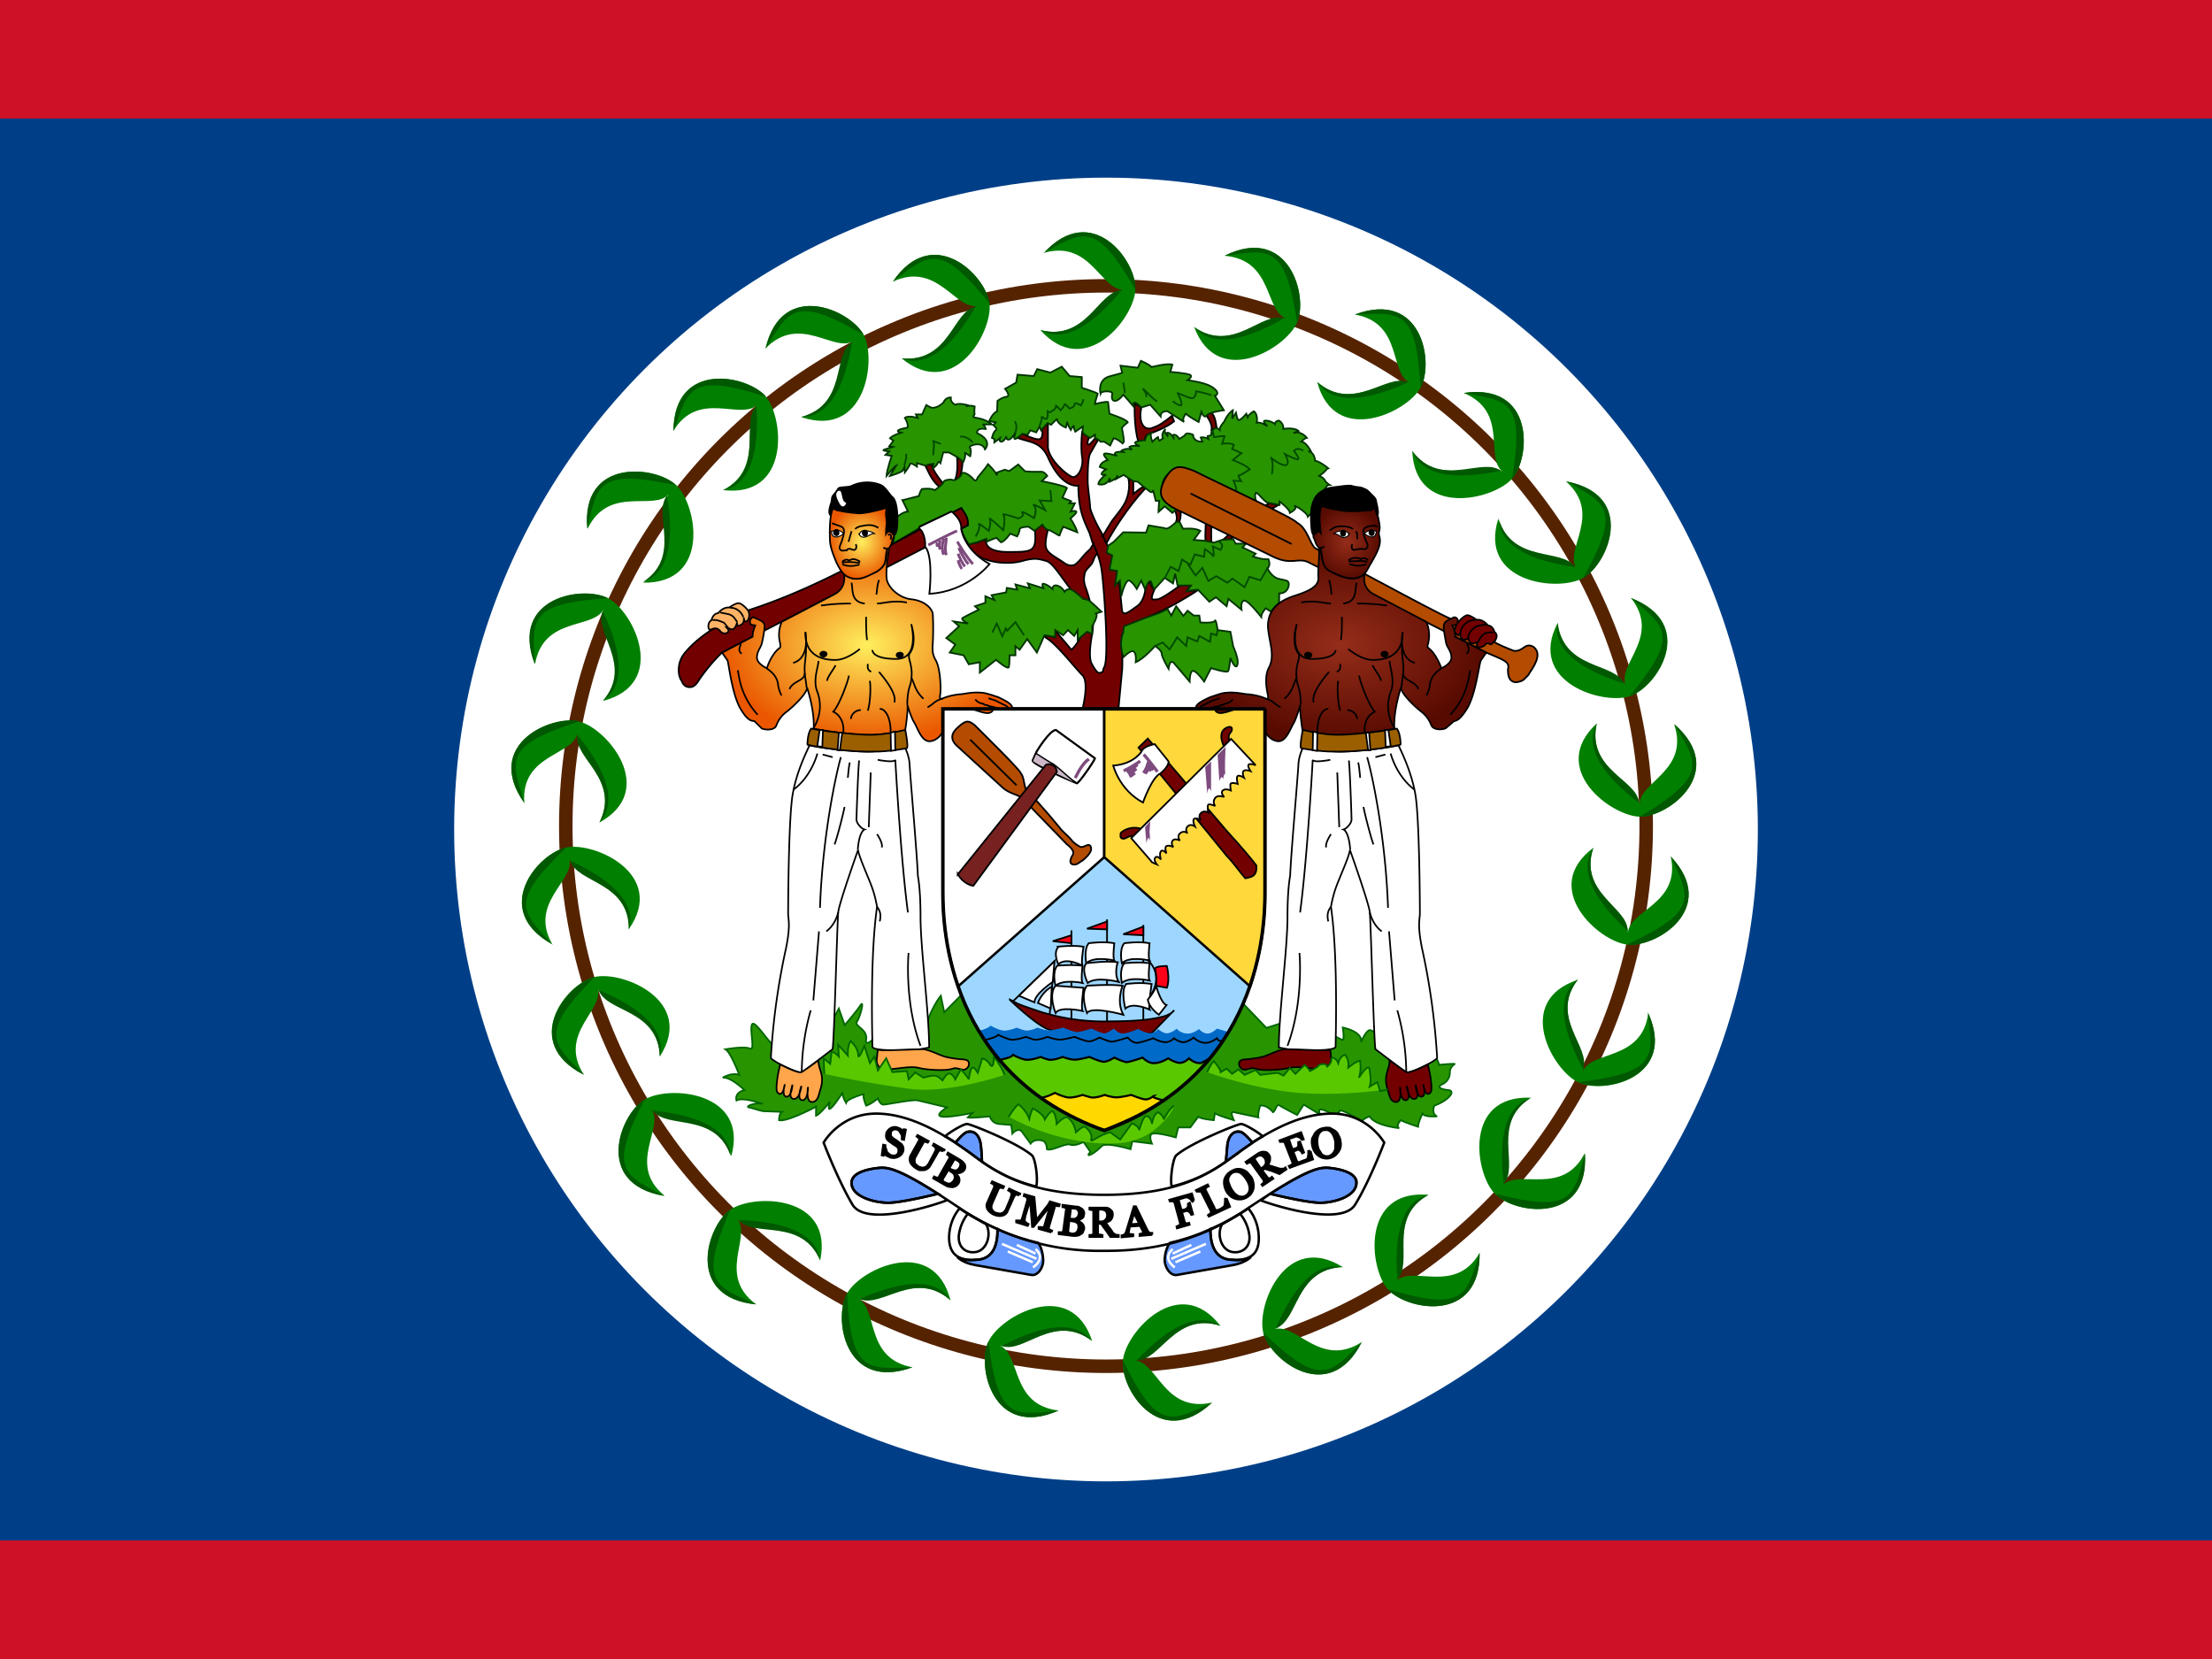 <svg viewBox="0 0 640 480" xmlns="http://www.w3.org/2000/svg" xmlns:serif="http://www.serif.com/" fill-rule="evenodd"
     clip-rule="evenodd">
    <path fill="#ce1126" fill-rule="nonzero" d="M0 0h640v480H0z"/>
    <path fill="#003f87" fill-rule="nonzero" d="M0 34.3h640v411.4H0z"/>
    <circle cx="320" cy="240" r="188.6" fill="#fff"/>
    <circle cx="320" cy="239" r="156.3" fill="none" stroke="#552300" stroke-width="3.9"/>
    <path d="M302 73.2c14-15.2 26.9 2.3 26.5 10.6C328.2 92 314 110 301 95.5c13.4 3.4 17.4-11.5 24.1-11.7-6.7.2-9.5-14.6-23.2-10.6h.1zm-147.2 119c-7.4-19.4 14-23 21.3-19 7.3 3.9 17.3 24.6-1.6 29.6 9-10.4-2.7-20.5.2-26.6-2.9 6-17.5 2-19.9 16zM471.9 173c19.4 7.6 7.6 25.8-.2 28.4-7.9 2.7-30-4-21-21.2 1.6 13.6 17 12 19.7 18.1-2.6-6.2 10.3-14 1.5-25.3zM218.8 377.4c-20.7-2-14.3-22.7-7.5-27.4 6.8-4.7 30-4.3 26 14.7-5.3-12.6-19.7-6.8-24-12 4.3 5.2-6 16.3 5.5 24.7zm209.3-15c.3 20.7-21.1 16.8-26.6 10.6-5.4-6.2-7.7-29 11.8-27.3-12 6.6-4.6 20.2-9.4 25 4.8-4.8 17.1 4 24.2-8.2v-.1zM170 153c-1.9-20.6 19.8-18.3 25.7-12.6 6 5.8 10 28.4-9.6 28.2 11.5-7.6 3-20.5 7.4-25.6-4.4 5-17.3-2.8-23.5 10zm22.2 193c-20.5-3.5-12.7-23.7-5.6-27.9 7-4.2 30.1-2.3 25 16.4-4.5-13-19.3-8-23.1-13.6 3.8 5.5-7.2 16 3.7 25v.1zM354.3 74c18.6-9.2 24.3 11.7 21 19.3-3.2 7.5-23 19.4-29.8 1.3 11.2 7.9 20.3-4.7 26.7-2.4-6.4-2.3-3.7-17-17.9-18.2zM394 388.3c-9.3 18.5-26.5 5.3-28.5-2.7s6.5-29.3 23-19c-13.8.5-13.4 16-19.8 18 6.4-2 13.3 11.4 25.3 3.7zm90.5-178.7c15.6 13.7-1.7 26.8-10 26.7-8.2-.1-26.8-13.8-12.5-27-3 13.4 12 17 12.4 23.6-.3-6.7 14.5-9.8 10-23.3h.1zm-263-108.8c4.7-20 24.5-11.2 28.4-3.9 3.8 7.3.5 30-18 23.8 13.3-3.7 9.3-18.6 15-22-5.7 3.4-15.5-8-25.4 2.1zm-61.6 172.5c-18.2-10-4.2-26.5 4-28.1 8-1.7 29.2 7.7 18 23.7.2-13.7-15.4-14-17.2-20.5 1.8 6.5-12 12.7-4.8 25v-.1zm263.6-159.6c20.6-3 19.4 18.7 14 24.8-5.5 6.2-28 11.4-28.9-8 8.2 11 20.8 1.9 26.2 6-5.4-4.1 1.9-17.3-11.3-22.8zM306.3 408.1c-19 8.4-23.8-12.7-20.3-20 3.6-7.5 23.9-18.6 30-.1-11-8.4-20.5 3.8-26.8 1.3 6.3 2.5 3 17.2 17.1 18.8zM476.8 293c8.6 18.8-12.6 23.7-20.1 20.2-7.5-3.5-18.8-23.6-.2-29.7-8.4 10.9 4 20.3 1.4 26.6 2.5-6.3 17.3-3 19-17.1h-.1zm-325.1-60.6c-12-17 8-25.7 16-23.6 8 2 22.8 19.8 5.7 29.2 6.2-12.3-7.6-19.3-6.3-25.9-1.3 6.6-16.5 6.1-15.4 20.2v.1zM264 395.6c-19.6 7.1-23-14.2-18.9-21.4 4-7.2 25-16.9 29.9 2-10.3-9.1-20.7 2.4-26.8-.5 6 2.9 1.8 17.3 15.8 19.9zm-5.7-314c11.6-17.2 27-2 28 6.3.9 8.1-10.3 28.2-25.4 15.8 13.8 1.3 15.4-14 22-15.2-6.6 1.2-11.7-13-24.6-7v.1zm200.2 252.1c1.3 20.6-20.3 17.7-26 11.7-5.8-5.9-9.1-28.6 10.4-27.8-11.7 7.2-3.6 20.4-8.2 25.4 4.6-5 17.3 3.3 23.8-9.3zm-5.3-194.4c20.4 4 12 24 4.7 28-7.2 4-30.2 1.3-24.4-17.2 4 13.1 19 8.7 22.6 14.4-3.6-5.7 7.7-15.7-3-25.2h.1zm-258.4-14.6c.2-20.6 21.5-16.2 26.8-9.9 5.3 6.3 7 29.3-12.4 27 12.2-6.3 5-20 10-24.7-5 4.7-17-4.5-24.4 7.6zM169 311c-18.6-9.4-5.1-26.4 2.9-28.3 8-2 29.5 6.7 19 23-.4-13.7-16-13.4-18-19.8 2 6.4-11.6 13.1-4 25l.1.1zM392 91c19.5-7.3 23 14 19 21.2-4 7.2-24.9 17.1-29.9-1.7 10.4 9 20.7-2.6 26.9.3-6.2-2.9-2-17.3-16-19.8zm-41.3 314.8c-15.2 14.2-26.7-4.1-25.8-12.3.9-8.2 16.3-25.3 28.2-9.9-13-4.3-18 10.4-24.9 10 6.8.4 8.5 15.3 22.5 12.2zm132.7-158c14.2 15.1-4.4 26.5-12.6 25.5-8.2-.9-25.4-16.3-9.8-28-4.4 13 10.3 18 10 24.7.3-6.7 15.4-8.4 12.4-22.2z"
          fill="#007f00" fill-rule="nonzero"/>
    <path d="M301 95.5c13.4 3.4 16.7-11.3 23.5-11.5-4 4.7-14.2 16.7-23.5 11.5zm1-22.3c14-15.2 26.9 2.3 26.5 10.6-11.5-20-15-17-26.6-10.6h.1zM174.4 202.8c9-10.4-2.8-19.9 0-26 2.6 5.6 8.9 20.1 0 26zm-19.7-10.7c-7.4-19.3 14-22.9 21.3-19-23.1 1.4-22 6-21.3 19zm295.9-11.8c1.6 13.5 16.7 11.3 19.3 17.5-5.9-2-21-7.1-19.3-17.6v.1zm21.2-7.3c19.4 7.6 7.6 25.8-.3 28.4 14.7-17.8 10.5-20 .3-28.4zM237.3 364.7c-5.3-12.6-19.2-6.4-23.4-11.7 6.2.3 22 1.2 23.4 11.7zm-18.5 12.7c-20.7-2-14.3-22.7-7.5-27.4-9.2 21.1-4.6 22.1 7.5 27.4zm194.5-31.7c-12 6.6-4.2 19.6-9 24.3-.4-6-1.3-21.8 9-24.3zm14.8 16.7c.3 20.7-21.1 16.8-26.6 10.6 22.3 6.6 22.7 2 26.6-10.6zM186 168.4c11.5-7.5 2.7-19.8 7-25 1 6.1 3 21.8-7 25zM169.9 153c-1.9-20.6 19.8-18.3 25.7-12.6-22.7-4.9-22.8-.2-25.7 12.6zm41.5 181.5c-4.4-13-18.7-7.6-22.5-13.2 6.1.7 21.9 2.7 22.5 13.2zM192.1 346c-20.5-3.5-12.7-23.7-5.6-27.9-10.6 20.5-6 21.8 5.6 27.9zM345.4 94.6c11.3 7.9 19.7-4.7 26.1-2.5-5.4 3-19.3 10.6-26 2.5h-.1zm8.9-20.6c18.6-9.2 24.3 11.7 21 19.3-3.5-22.8-8-21.1-21-19.3zm34.2 292.6c-13.8.5-12.8 15.6-19.3 17.6 2.5-5.6 9-20 19.3-17.5v-.1zm5.5 21.7c-9.3 18.5-26.5 5.3-28.5-2.7 16.7 16 19.2 12 28.5 2.7zm68-179c-3.1 13.4 11.9 16.3 12.2 23-4.9-3.8-17.2-13.7-12.2-23zm22.5.3c15.6 13.7-1.7 26.8-10 26.7 19.9-12 16.7-15.4 10-26.7zm-252.6-89c13.3-3.6 8.8-18 14.6-21.5-1 6-4 21.5-14.6 21.6v-.1zm-10.4-19.8c4.7-20 24.5-11.2 28.4-3.9-20-11.7-21.6-7.2-28.4 4v-.1zm-39.5 168c.1-13.6-15.2-13.3-17-19.8 5.6 2.7 19.9 9.7 17 19.9v-.1zm-22 4.5c-18.3-10-4.3-26.5 3.9-28.1-16.8 15.9-13 18.6-4 28.1h.1zm248.6-142.8c8.2 11 20.2 1.6 25.6 5.7-6.1 1.2-21.7 4.1-25.6-5.7zm14.9-16.8c20.6-3 19.4 18.7 14 24.8 3.7-22.7-1-22.5-14-24.8zM316 388c-11-8.4-19.9 3.9-26.1 1.4 5.5-2.8 19.7-9.8 26-1.4h.1zm-9.7 20.1c-19 8.4-23.8-12.7-20.3-20 2.7 22.8 7.2 21.4 20.3 20zm150.2-124.7c-8.4 10.9 4 19.7 1.5 25.9-2.8-5.4-10-19.5-1.5-26v.1zm20.3 9.5c8.6 18.8-12.6 23.7-20.1 20.2 23-2.8 21.6-7.2 20.1-20.2zm-303.3-55c6.2-12.3-7.7-18.6-6.4-25.2 3.8 4.8 13.5 17.3 6.4 25.2zm-21.8-5.7c-12-16.9 8-25.5 16-23.5-22.1 7-19.8 11-16 23.6v-.1zm123.3 144c-10.3-9.1-20 2.5-26.2-.4 5.7-2.4 20.4-8.5 26.2.3v.1zm-11 19.4c-19.6 7.1-23-14.2-18.9-21.4 1.1 23 5.7 21.9 18.9 21.4zm-3-291.9c13.7 1.3 14.7-13.8 21.3-15-3.1 5.3-11.4 18.8-21.4 15h.1zm-2.7-22.2c11.6-17.1 27-1.8 28 6.3-14.5-18-17.6-14.3-28-6.3zM443 317.6c-11.7 7.2-3.3 19.8-7.9 24.8-.7-6.1-2.3-21.8 8-24.8h-.1zm15.6 16.1c1.3 20.6-20.3 17.7-26 11.7 22.4 5.7 22.7 1 26-11.7zm-25-183.6c4 13.1 18.5 8.3 22.1 14-6-1-21.8-3.5-22-14h-.1zm19.7-10.8c20.4 4 12 24 4.7 28 11.3-20.1 6.8-21.6-4.7-28zm-244 2.6c12.2-6.4 4.7-19.6 9.6-24.2.3 6.1.8 21.9-9.6 24.2zm-14.4-17.2c.2-20.6 21.5-16.2 26.8-9.9-22-7.1-22.6-2.4-26.8 10v-.1zm-4 181c-.3-13.7-15.6-12.8-17.6-19.2 5.7 2.4 20.2 9 17.6 19.2zM169 311c-18.5-9.4-5-26.4 3-28.3-16.2 16.4-12.3 19-3 28.3zm212.2-200.4c10.4 9 20-2.8 26.2 0-5.7 2.6-20.3 8.7-26.2 0zM392 91c19.5-7.3 23 14 19 21.3-1.2-23-5.8-21.9-19-21.3zm-38.9 292.6c-13-4.3-17.4 10.2-24.2 10 4.3-4.5 15.4-15.8 24.2-10zm-2.4 22.2c-15.2 14.2-26.7-4.1-25.8-12.3 10 20.7 13.8 17.9 25.8 12.3zM461 245.3c-4.4 13 10.2 17.3 9.9 24-4.5-4.2-15.8-15.3-9.9-24zm22.4 2.5c14.2 15.1-4.4 26.5-12.6 25.5 21-9.9 18.1-13.6 12.6-25.5z"
          fill="#005800" fill-rule="nonzero"/>
    <g fill="#730000" fill-rule="nonzero" stroke="#000" stroke-width=".5">
        <path d="M349 120.3s.6-1.3 1.7-.6c1 .8 1.3 4.2 1.3 4.2l-1.6.8s.9-1.3-1.3-4.4h-.1zm-8.8 30.7s.8-1-.3-3.4l1.5-.5s.6 1.8-.2 3.9h-1m27-5.4l-3.7 2.3 1.9.8 4.5-2.6-2.7-.5m-49.7 14.6c-1 .8-1 2.1-1.7 3-.4.7-2 1.8-2 3-.2 1.1-.3 1.9.2 3.5.6 1.5 3 8.5 2 13.7-1 5.3-.6 7.5-.3 8.3.4.8 1.6 3 2.3 3 1.6-.2.9-.7 1.5-1.7 1.4-2.5 0-22.2-.7-27.6-.5-4.2-2.5-8-2.7-8.4l-.8-2.6c-1.5-3.5-3.3-6.5-3.3-13.9 0 0-4.7 1.1-8.8-8.2-2.2-4.7-5.3-4.2-9-5.7l1.6-1.1s3.2 1.6 4.7 1.6c1.6 0 1-3.2 1-3.2l1.7-1.5v6.8c0 3.1 4.3 7.4 6.8 8.7 1.6.8 3.6-2.4 3.1-5.6-.5-3 0-7.3 0-7.3l2.2 1.3s-.8 1.3-.6 2.1c.3.8 1.3-.7 2.1-1.5 0 0 .2.2 1 .2l-2.3 4c-.8 1.2-.8 6.2-.8 8 0 2 .7 6.2.7 7.6 0 1 1.8 5 3.3 7.4l1.6 3.5c1.2 1.9 1.3 3.2 2 4.7.4.8 1 3 1.6 7l.7 7c.2 2.4 2.2.6 4.5-1 2.4-1.8 2.4-6 2.4-6s1.8-1.6 1.5-.7c-.2 1 1 2 1 2-1.4 3.3-.6 2.9.9 2.8 1.5-.2 6.5-4 6.5-4 .7-.2 3.8-.2 3.3 0-.6.3-1.4 1.7-1.4 1.7l3.3-.4c-1.1.9-5.5 3.4-6.5 4a90.496 90.496 0 0 1-8.6 4.1c-2.3 1-6.7 3.2-6.9 5.4 0 2.3.3 8.3 0 10.3l-1 10.6h-10.4s2-7.6 0-9.7c-2.1-2.1-7-8.4-10-10.5-3.2-2 2-.5 2-.5v-2.1l4.8 5.7s8.3-7.3 0-17.3c-2.6-3.1-5.3-7.9-7.3-8.4-2.2-.6-3.3-1-6.9 0-3.7 1.1-12.6 1.1-16.3-4.8l3.1-.5 2.7-1s-1.1 3.7 6.3 3.7 8.4 0 7.8-6.8l2.2-1.1 1.6 1.5s-1.1 3.8-.5 5.3c.5 1.6 3 2.7 5.1 4.2 1 .7 1.6.8 2.2.8.9-.1 1-.1 2.2-1.3 1.8-2 1.4-1.8 3.2-3.4l1-1.6 1.1 2.9z"/>
        <path d="M319 155c.5-.4 1.2-1.9 2-3.1 1.1-2 2.5-3.2 4-5.6 1.5-2.2 2-5.6 1.5-7.9l1.4.8v3.7s2-1.6 2.7-2l.8.4s-5.9 6-11.3 15.9l-1-2.2h-.1zm-51.3-20.3c.8 1.4 1.6 4 3.9 6l1.6-.4s-3.6-4.2-3.6-6l-1.9.4m9.2-2.4s.5 5-.8 6.9l1.6-.8s1-3.4.7-5.3l-1.5-.7v-.1zm51.4-15.7s-.3 7 1.1 11.3l1.9-.5s-.3-1.3 1.2-1.9c1.6-.5 5.3-2 7.2-3.6l-.6-1.6s-2.8 2.3-4.2 2.9c-1.3.5-2 1-3.1.7-1.1-.3-2.4-2-1.6-6l-1.9-1.3m20.7 32.8s-.4 5-.2 7.2l1.7.4s-.4-6 .7-6.5l-2.2-1m7.5 3.7s-1.9 3.2-4 3.5l3.4-.7s1-.5 2.4-2l-1.8-.8"/>
    </g>
    <g fill="#289400" fill-rule="nonzero" stroke="#030" stroke-width=".5">
        <path d="M326.6 138.4l1.3.8 1.3.2s1.5 1.3 3.2 2.6c1.2 1 1.2-.2 1.2-.2l.8 3.1h1s-.2 2-.2 3.2l1.8-1.6 2.2 1.9s1.5-1.4 2.3-1.4c.8 0 1.1-.8 1.1-.8h.1c-5.2-2.4-7.4-5-5.9-7.6 2.6-4.4 6.8-1.6 8.1-1l19 10.2s1.3-.8.4-1.6c-1-.8-1.4-2.7-1-3.5.2-.8 2.4 2.4 3.4 2.7l3.5.7v-1s3 2.2 3 3.3c0 0 2.3-1.2 1.5-1.9-.7-.7 3.5 1.7 3.7 3l1-1c-.2 0 .2-3.2 1.3-4.6a4.801 4.801 0 0 1 2-1.9c.838-.424 1-1.7 2-1.7 0 0-1-.6-1.4-1.4-.5-.8-1.6-1.2-1.6-1.2s1.4-1 1.8-1.5c.4-.6.8-.7.8-.7s-2.2-1.9-3.8-2.2c0 0-.1-2.5-2-2.7h.8s-1.4-2.8-2.8-2.8c0 0 .9-1 1.6-1.1 0 0-1.6-2.2-3.9-1.4l1.5-.6s-1-1.1-4.4-.6c0 0 .3-1.3-1.2-2.4 0 0-1.2 0-1.2 1 0 0-1.2-1-2.7-1-1.4 0 .5 1.6.5 1.6s-2-1.3-3.1-1c0 0 .5-2.2-.8-3.3 0 0-1.4.7-1.8 1.7l-.4-1s-2 2.4-2.4 1.7c-.3-.4-.6-2-.6-2l-1.1 1.7.2-2.4s-1.4.8-2.5 3.3c0 0-1.3 1.3-1.3 2.4 0 0-1.1-1.2-2 0-1 1.4 0 1.1 0 1.1s-.5.5-1.5.7l.2.8s-1.2-.7-2.2-.4l.5 1.2s-2.6.2-2.7-2c0 0-2.1-1-2.4.2l-1.6 1s-.5-1-1.3-1.2c-1-.3-.2 1.3-.2 1.3s-.3-1.2-1.5-1.8c-1.2-.5-.2 1-.2 1s-1.5-1.2-.8-2.2c0 0-1.4 1.4-.7 2.7l-1 .7s-.5-.5-.4-1c0-.3-1.7 1.3-1.7 1.3s-1-2.6 0-2.6c.1 0-1.8 0-2.1 2.2 0 0-1.3 0-2.5.4s1 1.3 1 1.3-2-.4-3 .2l.7.9s-.7-.7-2.4-.1c-1.7.5.4.8.4.8s-1.7-.4-2.6 0c-.9.4.3 1 .3 1s-3.2-1-3.7-.6c-.5.3 1 1.8 1 1.8s-2 .5-2.3 2l1.8.7s-.8.4-1.2 1.1c-.4.8 1.2.4 1.2.4s-2.2 1.6-2.2 2.8c0 0 1.6.5 2.7-.7 1.2-1.2.4-.8.4-.8l.1.8s2.3-1 2.3-1.6c0-.5-.4.8-.4.8l2.2-1.2 1.5 1z"/>
        <path d="M324.7 108l-.5-2.2 5 .6.9-2s2.4 1 3.1 1.8c0 0 4.6-1.2 6-.7l-.6 2.1s4.2.3 5.6.8c1.2.5-.6 1.6-.6 1.6s4.8.6 6.8 1.8c2.2 1.3 2.2 2.4 1.1 2.7l2.6 4.2s-4.2.5-5 1.5c-.7 1.1-1.5-1-1.5-1l-.8 2.9s-2.6-1.4-3.7-2.4c0 0-1.3 1.6-.5 2.4l-4.8-3.1s-2-.3-2 1.5l-3-3.4-2.6.8s-.8-1-1.7-1.4c-1.1-.2-.3 1.4-.3 1.4l-1.6-1.9-1.6-1.8s-1.3 1.8-2.4 1.8c-1 0-1-1.2-.8-2.1.3-.8-3.1-1-3.4 0 0 0-1-4 2.6-5l3.7-1v.1zm-19 13.3l-1.6 1.6-1-.5-1.9 2.1-.4-1.1-1 1.7-1.7-.6-.8 1.3-1.5-.3s-1.2 1.2-2 1.5c-.8.2 0-1.8 0-1.8s-1.2 2-2 2c-.9 0-.6-1-.6-1s-.5 1.4-1.4 1.6c-.9 0-.5-1-.5-1l-1.6 1.2v-1l-.7-.3s.4-1.8 1.1-2.2c.7-.4-.7-1.5-.7-1.5l.7-.8s-2-.5-2-.1c0 0 1-2.6 2.4-3.1l.1-3s1.4-1.1 2.6-1.2c1.4-.2-.4-2.3-.4-2.3l3.2-1.8.4-2.3 4.7.4 1-2 3.8 1 3.3-1.7 2.3 2.7 3.5.3v3.1s4.1 1.3 4.6 1.7c0 0-.8 2.5-.8 3 0 0 3-.8 3.8-.6l.4 3.4s5 1.6 5.3 2.5c0 0-1 .7-1.7 1.6 0 0 .6 3 .6 4l-.4.5s-1.4-1.3-2.6-1.5l-1 2.1-1.7-1.1h-1.1s-.9-1-1.6-1v-1l-1.4.9s-2.2-1.1-2.2-1.8l.1-1.5-2.2 1.5s-.5-1.1-.4-1.6c0-.5-.9 1.1-.9 1.1s-1.2-2-1-2.4l-.4 1.7s-2.3-.8-2.6-2.4h-.1z"/>
        <path d="M274.5 130.9s4.1 2 4.1 3c0 0 1.1-2.1.5-3l1.6 1.1s.5-1.9-.1-2.5c-.5-.5 3.5-2.1 4.4.5 0 0 2.4-2.5-2.3-4.7 0 0-.4-1.6 2.5-1.2 0 0-.2-1-.9-1.3h2.7s-1.6-1.4-4-1.8c-2.4-.4-1-.7-1-1.2-.2-.5 0-2.2 0-2.2s-1.4-.5-2.5 0l.4-.4s-2.5-.7-3.5-.1c0 0-1.5-.6-1.3-2.1 0 0-1.5-.1-2.1 1.4 0 0-1.4 1.6-3.3 1.6-.3 0-1.7-.8-1.7-.8l-1.2 2.7H265l.5 1s-2.8-.8-3.7 0c0 0 1.1 1.7.8 2.8 0 0-2.2.4-2.7.8-.6.4.8.7.8.7s-2.6.8-3.2 1.6l1 .7-1.2 1.6 1 .2-2.5.8c-.9.3 1.5.5 1.5.5l-1.1 1 1.8.3s-1.4 4-1.5 5.8c0 0 2.2-2.7 2.8-3l-1.8 3s3.4-1 3.7-1.6l.5-1 .1 1.6s1.3-1.7 1.5-2.4c.1-.7 2 .7 2 .7v-1l2.4.7c.7 0 .8-.3.8-.3l1.6-.2-.3 1.4s1.2-.8 1.5-1.6c.2-.8.8 0 .8 0l.8-3.1h1.6zm-13.4 13.8l1.6 3.3c-1.3 0-3.1 1.5-3.1 1.5.3 5.4-1 5.1-1 5.1.3 1-.3 2.8-.3 2.8l7.7-4.6.1-.5 9.2-4.3.3.5 2.6-1.5 1.9 4.9-1.9 1c.1 1.7 2.1 4.6 2.1 4.6l2.4-.6 2.7-1v1c0-.3 2.9-1.3 2.9-1.3l1.3 1.3c1-.1 2.7-2.5 2.7-2.5l2 .8s.7-1.2.7-2 2.6-.8 2.6-.8l1.7 1.2 2.3-1.8s.7 1.3 1.6 1.5c1 .1 3.4 2 3.4 1.6 0-.4 1-2.5 1-2.5l4.1 1.6c-.5-1.8-2-4-2-4s2-1.6 1.7-2c-.4-.4-1.6 0-1.6 0l1.2-2.4h-1.6l.5-.6-2.5-1 1.3-2.8c-.6-.7-7.3-2-7.3-2l1.6-1.5s-.8-1.2-1.6-1.2-4.9.1-5-.3l-1.8-1.8-2.6 1.9-1.3-.4-2.2.8s0 1.3-.3.4c-.3-.8-2.3-2.8-2.3-2.8-.4.7-3 3.8-3 3.8s-.5 1.7-1.3.5c-1-1.2-3-2.4-3.4-1.5-.2 1.1-2.1 2-2.5 1.8-.4-.3-2.5-.1-2.7.5-.1.7-2.5 2.4-2.5 2.4-1.4-.7-3.8-.3-3.8-.3s-.7 1.1-.8 2l-4.7 1.2h-.1zm44.2 39.6v-2l2.3 1.5 1.4-1.5 1.8 1.7 1-1.7v2.8l2.7-2.3 1.5.6v-2.2s1.9-3.1 1.1-3.7l1.6-.5s-2.7-2.6-3.4-3.1c-.8-.6-1.9-.6-1.9-.6s-2-2-3.4-2.7c-1.3-.5-2 .6-2 .6s-.8-1.5-2.2-1.8c-1.3-.3-1.3 1-1.3 1s-1-1-2.2-1.4c-1.3-.6-.4 1.2-.4 1.2l-4.5-1.4.6 1.4-4.2-1.1.5 1.5-3-.5-.2 1.3-4.2.8.8 1.4-2.6-1.1v1.9l-3 1 1.1 1s-3.9 1.9-4.7 2.4c-.7.5 1.6 1.6 1.6 1.6l-4.2-.6 1.6 1.4-3.7 3.4 2.6 1.9-1.6 2.3 4 .8 1.5 2.6 3.2-.6v3l4.7-3.7s3.4 3 3.7 2.1c.2-.8.2-3.4.2-3.4h1.7V187l1.2 1 2.2-3.1 2.8 3.9 2.2-5 3.1.5zm19.1-11.8l-.4-4.5-1.4 1.4.6-4.2-2.2-.4.8-4.1-1.6-.8.4-2 1.6-1.1 2.8-2.8 6.6.1.7-2.1 4.7.8c.8.8 3.3-1.8 3.3-1.8h1l1 2s3.4-.4 5 .6l-1.9 2.6 3.5.3 2.3.5 2.4-.8 3.2-.2.7 1.3h3l-1 1.1 3.8 1.8-.8.8s2.2.8 3.7.8h.8s.8 1.8-.3 2.6c0 0 1.1 2.6 3.4 3.1 2.4.5 2.4.5 2.7 1 .3.6 0 3.2-2.7 3.2v2.7s-2 1.8-2.3 2.6l-1.6-1s-1.3 1.5-1.3 2.5c0 0-3.5-4.5-4.7-4.7-1.4-.2-1 2.6-1 2.6l-3.8-3.1-.5 2.1-3.1-2.6-1.9 1.3-3.3-3.5-3.2.4 1.2-1.6h-3.9l-.7-3.4-.6 2.8-2.4-1.6-3 3.3s-.4-.4-.9-2c-.5-1.5-1.8 2-1.8 2l-1.1-2.5-1.3 2.4s-1-1.8-2.1-2.4c-1-.5-2 3-2.4 4.5zm.6 10.3l.2-1.6 5.6-2.2 4.7-1.7 2.3-1.1 1.1 1.9 1.4-2.7 2.1 2.8 1.2-1.5 1.8 1.4h1.6l.3 2s3.9.3 4.2-.5c.3-.8.8 2.7.8 2.7l3.7.5.8 4.2s1.8 3.9 1.2 5.4c-.5 1.7-2-2-2-2s-.3 2.9-.6 3.7c-.2.8-5-.8-5-.8l-2 3.9s-2.2-3.1-3.2-3.1-1 3.1-1 3.1l-4.5-5.3c-1.3-1.5-1.6 1.6-1.6 1.6s-2-3.4-2-4.4c0-1-1.9-2.2-1.9-2.2s-3.2 3.7-5.6 4.7c0 0 .3-2.3-.5-3-.7-.9-3 1.5-3 1.5s-1.7-3.6 0-7.4l-.1.1z"/>
    </g>
    <g fill="none" stroke="#004b00" stroke-width=".5">
        <path d="M350.8 124.5l.5 2s1.8-.4 3-.3l-.7 2.2s2.3-.4 3.4.3l-.5 1.2 2.7 1.2-2.5 2s4 1.5 4.9 2.7c0 0-2.7 1.8-3 1.7-.5-.2-.2.8.5 1.7l-2.2-.1s.9 2 .8 2.8c-.2.8-3.8.6-3.8.6m14.1-5.3s.7-3.9-.4-4.9c0 0 2.5 2.2 4.2 2.3 1.8 0 0-3.2 0-3.2s2.3 1.2 3.5 1.5c1.2.2-.9-2.4-.9-2.4s.7-1.3 2.7-.1m-45.4-15.5s0-1-.3-1.4c-2.4-3.2 2.4 2.4 3.4 2.6m4.5 0s1.6 1.2 2.3 1.2c.8 0-.5-3.1-.9-3.5-.3-.4 2.9 1.3 4 1.4 1.2.3 1.4-2 1.4-2s3.6.7 4.4 1.2m-25-.7l-.5-3m-24.2 12.7c-.2-.3 1-2 .5-2.9 0 0 .7.6 1.4.7.6.1.4-2.2.4-2.2l.7.3s2-1 1.7-1.8c-.4-.8 1.4 1.2 1.4 1.2s1.1-1.2 1.1-1.7 1.4 1.2 1.4 1.2 1.5-.3 1.5-1.2c0-.9 1.8.3 1.8.3s.8-1 .7-1.8m-19.7 9.8s.9-2-.1-3.4m-23.6 9.8c0-1 .5-3.6 0-4-.4-.4 1 .4 2.2.7m9.3-.4c-1.2-1.1-1.9-1.7-3.7-1.7m-16.2 8.3c.3-.7.8-2.4.5-3.3m25 51.7l1.3-2.6 1.6 3.7 1-2.3.4.7 2.4-2.5 2.5 3.8m40.7-16.5l1.7-3.3 2.3 1.2 1-3.3 2.4 1.5 1.3-3 2.7.7.2-2.2s1.8 1 2.3 1.9c.6.7 0-2.7 0-2.7l2.2 1s1.5-1.6-.6-2.4"/>
        <path d="M343.6 163.1l2.3 3.4 2-2.2 1.7 3.8 2.3-1.4 3.2 1.9 1.5-1.2 3.5 2.5 1.4-3 3.2 1 2-3.5m-84.4-9.2s1.4-2.3 1-3.4c-.7-1 2.8 1.8 2.8 1.8s.7-2.3.3-3.4c-.6-1 3.9 3.2 3.9 3.2s.7-3.7 0-4.4c-.8-.8 4.3 1 4.3 1s2-.6 1.2-1.6c-.8-1.1 3.4 1.5 3.4 1.5s1-2.6 0-3.6 3.2 1.3 3.2 1.3l-1.6-2.8 3.4.2-.3-3.2m30.3 45.1l2.2-1 2 2 2.2-3.5 2.6 2.5.4-2.5 2.8 1.2.6-1.6 3.1 1.7.3-2.4 1.6.5.3-1.5"/>
    </g>
    <path d="M283.1 298.1a69.795 69.795 0 0 1-6-13l42.4-37.2 42.3 37.1a64.745 64.745 0 0 1-6.2 13.3l-.3.5-3.2-1.2s-1.4 1.3-2.5 1.4c-1.4.2-2.7-1.3-2.7-1.3s-1.8 1.6-3.7 1.3c-1.9-.2-2.6-1.4-2.6-1.4s-2 1.6-3.4 1.3c-1.2-.3-2.1-1.2-2.1-1.2s-1.2 1.5-2.8 1.2c-1.6-.3-3-1.2-3-1.2s-2.5 1-4 1.3c-1.6.3-3-1.4-3-1.4s-2 1.4-2.8 1.4c-.8 0-3.7-1.4-3.7-1.4s-3 1-4.1 1c-1 0-4-1.3-4-1.3s-2.9.8-4.1.8c-1.4 0-3.4-.8-3.4-.8s-2.3 1.1-3.6.8c-1.4-.3-2.4-.8-2.4-.8s-2.6 1.1-4.2.8c-1.6-.3-3.4-1.4-3.4-1.4s-.3.8-3.4 1.4"
          fill="#9dd7ff" fill-rule="nonzero"/>
    <path d="M319.5 205.1V248l-42.3 37.4a84.21 84.21 0 0 1-4.4-27.1V205h46.7" fill="#fff" fill-rule="nonzero"
          stroke="#000" stroke-width=".7"/>
    <path d="M319.5 205.1V248l42.2 37.4a84.212 84.212 0 0 0 4.3-27.1V205h-46.5" fill="#ffd83c" fill-rule="nonzero"
          stroke="#000" stroke-width=".7"/>
    <g stroke="#000" stroke-width=".5">
        <path d="M292.2 289.2c3.2 1.7 2 1.2 8.7 3.5a61.802 61.802 0 0 0 20.7 2.8c8 0 12.4-.7 15-1.4 2.5-.7 3.1-1.8 3.1-1.8l-6.5 6.7s-26.3 1.4-31-1.7c-2-1-6-4.2-10-8v-.1z"
              fill="#730000" fill-rule="nonzero"/>
        <path d="M330.8 276.8s8.4 4.8 0 14m-37.8-1l12-11.6-1.3 15.4m6.3 1.4v-25.8m20.8 25.8v-27.4m-10.5 27.9V266"
              fill="none"/>
        <path d="M310 270.6l-5.4 1.7 5.4.6v-2.3m10.3-4l-5.8 2.1 5.8.2v-2.4m10.5 1.6l-5.8 2.2 5.8.3V268v.1zm3.4 12.4c-.3-1.1 3.4-1 3.4-1s1 3.9 0 6.3l-3.1-.6s.3-2.6-.3-4.7z"
              fill="#ff0018" fill-rule="nonzero"/>
        <g fill="#fff" fill-rule="nonzero">
            <path d="M294.8 288.1l10.3-10-.5 6s-5.3 3.5-5.3 5.9l-4.5-1.9m5.5 2.1s1-3.1 4-4.7l-.3 6.3-3.7-1.6zm14.7-17.3s4.2-.6 7.4 0c0 0-.5 4.2 0 5 0 0-5.8-1.4-8.1.8 0 0-.8-4 .7-5.8zm-8.9 1s4.2-.5 7.4 0c0 0-.8 4.8-.3 5.5 0 0-4.7-2.6-7-.4 0 0-1.6-3.3 0-5l-.1-.1z"/>
            <path d="M305.9 279.4s4.2-.4 7.3 0c0 0-.5 4.3 0 5 0 0-5.5-1.2-7.8.8 0 0-1.1-3.9.5-5.8zm8.4-.7s6-.8 9.1-.3c0 0-1.2 3.4.3 5.7 0 0-6.5-1.7-9 .3 0 0-2-3.9-.4-5.7zm-9 6.5l8.2.6s-.8 6-.3 6.7c0 0-6.6-1.5-7.8.6 0 0-2.2-5.4 0-7.9h-.1zm9.2 0s7-.5 10.3 0c0 0-1.9 4.5.2 8.4 0 0-9.2-2.6-10.5-.5 0 0-2.1-5.4 0-7.9zm10.8-12.3s4.2-.6 7.3 0c0 0-.5 4.2 0 5 0 0-5.8-1.4-8 .8 0 0-.9-4 .7-5.8zm0 5.8s4.2-.5 7.3 0c0 0-.5 4.2 0 5 0 0-5.8-1.3-8 .7 0 0-.9-3.9.7-5.7zm.5 6s4.2-.6 7.4 0c0 0-1 6.6-.6 7.4 0 0-4.8-2.3-7-.3 0 0-1.4-5.2.2-7v-.1z"/>
            <path d="M334.5 285.2s1.3 5 3 5.6l-2.2 2.8s-2.9-2-3.2-4.4c0 0 1.9-2.1 2.4-4z"/>
        </g>
    </g>
    <path d="M355.4 298.7a66.212 66.212 0 0 1-36 28.3 67.312 67.312 0 0 1-36.3-28.8h.1c3-.7 3.4-1.5 3.4-1.5s1.8 1.1 3.4 1.4c1.6.3 4.2-.8 4.2-.8s1 .5 2.4.8c1.3.3 3.6-.8 3.6-.8s2 .8 3.3.8c1.3 0 4.1-.8 4.1-.8s3 1.3 4 1.3c1.1 0 4.2-1 4.2-1s2.9 1.4 3.7 1.4c.7 0 2.8-1.4 2.8-1.4s1.4 1.7 3 1.4c1.5-.2 4-1.3 4-1.3s1.4.9 3 1.2c1.6.3 2.8-1.2 2.8-1.2s.9.9 2.1 1.2c1.4.3 3.3-1.3 3.3-1.3s.8 1.2 2.7 1.4c1.8.3 3.7-1.3 3.7-1.3s1.3 1.5 2.7 1.3c1.1-.1 2.5-1.4 2.5-1.4l3.3 1"
          fill="#006ac8" fill-rule="nonzero"/>
    <path d="M353.7 301.2c-1.4.1-1.6-.8-1.6-.8s-2 1.6-3.8 1.3c-2-.3-2.9-1.5-2.9-1.5s-2 1.6-3.4 1.3c-1.3-.2-2.3-1.1-2.3-1.1s-1.3 1.4-3 1.1c-1.6-.2-3-1.1-3-1.1s-2.7 1-4.4 1.3c-1.6.3-3-1.5-3-1.5s-3.8 1.2-4.6 1.2c-.9 0-3.6-1.2-3.6-1.2s-1.9 1.1-3 1.1-4.2-1.3-4.2-1.3-3 .8-4.3.8c-1.4 0-3.5-.8-3.5-.8s-2.5 1-3.9.8l-2.4-.8s-2.7 1-4.4.8c-1.6-.4-3.6-1.4-3.6-1.4s-.3.7-3.5 1.4h-.1"
          fill="none" stroke="#000" stroke-width=".5"/>
    <path d="M293.1 305.2s-.3.7-2.8 1.2l-.7.2.6-.2-.7.3c2.9 4.2 7.2 8 11.7 11 4.5 3 9.6 6.6 18.4 9.2a70.971 70.971 0 0 0 17.8-9c6-4.5 9.2-7.2 12.6-11.7-2.7 1.5-2.3 1.5-3.7 1.3-1.3-.3-2.3-1.3-2.3-1.3s-1.3 1.5-3 1.3c-1.6-.3-3-1.3-3-1.3s-2.2 1.5-4.4 1.4c-1.6-.1-3-1.6-3-1.6s-3.8 1.3-4.6 1.3c-.9 0-3.6-1.3-3.6-1.3s-1.9 1.2-3 1.2-4.2-1.4-4.2-1.4-3 .8-4.3.8c-1.3 0-3.4-.8-3.4-.8s-2.5 1-4 .8c-1.3-.3-2.4-.8-2.4-.8s-2.7 1-4.4.8c-1.6-.3-3.6-1.4-3.6-1.4z"
          fill="#5ac800" fill-rule="nonzero" stroke="#000" stroke-width=".6"/>
    <path d="M319.6 326.9c9.6-4 11.3-5 17.1-8.6-1 0-4-1-2.9-1.2 0 0-1.2 1-2.3 1-1.1 0-4.2-1.3-4.2-1.3s-3 .7-4.3.7c-1.4 0-3.4-.7-3.4-.7s-2.6 1-4 .7l-2.4-.7s-2.8 1-4.4.7c-1.6-.3-3.6-1.3-3.6-1.3s-2.4 1.3-4 1.4c4.7 3.4 9.6 6.7 18.4 9.3z"
          fill="#ffd800" fill-rule="nonzero" stroke="#000" stroke-width=".6"/>
    <path d="M313.2 249c1.9-1.6 3-3 2.3-4.2-.7-1-1.8.6-3 .2 0 0-2-1.1-2.5-2-1-1.2-2.5-2.3-3.3-3.4-.9-1-4.2-5.3-9.1-10.3-1.5-.9-1.1-4.4-2.2-5.5 0-.8-10-10.6-13.4-14-1.5-1.1-2.2-1.8-4.7.5-2 1.7-2.7 3.6-.1 5.8l12.8 11.7c1.9 1.8 4.5 2.1 5.6 3l13 13.4c1.7 1.4 2.5 2.4 1.5 3.6-1 2 .1 2.3.3 2.3.2.1 1.1.1 1.7-.4l1-.7h.1z"
          fill="#b34b00" fill-rule="nonzero" stroke="#000" stroke-width=".5"/>
    <path d="M280.7 214l13.4 13.2" fill="none" stroke="#000" stroke-width=".5"/>
    <path d="M298.8 220l1.1-2.5c.2-.4 3.8-6.2 5.6-6.3l11.3 8.2c0 .5-5 7.8-5.3 7.2 0 0-13.2-5.5-12.7-6.6z" fill="#fff"
          fill-rule="nonzero" stroke="#000" stroke-width=".6"/>
    <path d="M306 222c-1.6-1.2-4.1-2.4-6.2-3.8l-.9 2c.7.8 10 5.1 11.6 6 0 0-1.8-2-4.6-4.2h.1z" fill="#ccb8c8"
          fill-rule="nonzero"/>
    <path d="M299.8 218c1.2.8 3.5 2.3 5 3.1 2.7 2 4.4 4 6.4 5.2" fill="none" stroke="#000" stroke-width=".4"/>
    <path d="M277.1 253l25.5-31.7c.5-.4 2.9-.4 3.2 2l-24.2 33s-2.7-.3-4.5-3.4v.1z" fill="#782121" fill-rule="nonzero"
          stroke="#000" stroke-width=".5"/>
    <path d="M362.7 253.3c-1 .7-2.4.8-2.4.8-1.7-1.9-3-4-5.4-6.5l-25.5-31.3 2.7-2.6 23 26.9c.6.7 4.6 4.9 8.4 9.8 0 0 .3 2-.8 2.9z"
          fill="#730000" fill-rule="nonzero" stroke="#000" stroke-width=".5"/>
    <path d="M338.1 220.3l-4-5s-3.2.5-3.8 2.1c0 0-2.2 3.7-8.2 4.1 0 0 1.7 7 8.6 10.7 0 0 2.5-7.2 5-8.4 0 0 2.5-1.9 2.4-3.6v.1z"
          fill="#fff" fill-rule="nonzero" stroke="#000" stroke-width=".5"/>
    <path d="M327.9 242c-.6-.3-1.2 0-2 .4-.9.5-1.8.3-1.7-.7 0-.8 0-.7 1-1.4a6.3 6.3 0 0 1 5-.5l-2.3 2.1m27.8-27.7c-.2-.7-.4-1.4.3-2.2.7-.8.7-2.2-1-1.5-1.7.7-2.2 2.5-.9 5.4l1.6-1.7z"
          fill="#730000" fill-rule="nonzero" stroke="#000" stroke-width=".5"/>
    <path d="M327.3 242.5l28.9-28.7 7.1 7.6s-1.5-.6-2-.2c-.5.4.5 1.9.5 1.9s-1.3-.5-1.9-.1c-.7.4 0 2 0 2s-1.2-.8-1.8-.5c-.5.4 0 2.3 0 2.3s-1.5-.5-2-.1c-.3.4 0 2 0 2s-1.5-.7-2.3 0c-.8.7.4 1.9.4 1.9s-2-.8-2.7.4c-.8 1.2.1 2.2.1 2.2s-1.6-.7-2-.4c-.4.4 0 2.3 0 2.3s-1.3-.8-2.2.2c-.9 1 .1 2 .1 2s-1.3-.8-2-.4c-.6.4.2 2.2.2 2.2s-1.2-.9-2.1 0c-.9 1 0 2 0 2s-1-1-2.2 0c-1 1 0 2.1 0 2.1s-1.5-.8-2.1 0c-.7.8.2 1.9.2 1.9s-1.2-.7-2-.3c-.7.4 0 2.1 0 2.1s-1.1-1.3-1.6-.6c-.6.7 0 2.4 0 2.4s-1-1.3-1.6-.6c-.7.6.4 2 .4 2s-2-.8-1.5-.8l-5.9-6.8z"
          fill="#fff" fill-rule="nonzero" stroke="#000" stroke-width=".5"/>
    <path d="M354.5 216.2l-2.2 2.2.5 7.7s.5-2.2 1.1-.7c0 0 .2-1.8.7-1.5-.4-.2 0-7.8 0-7.8m-4.3 4.3l-1.6 1.5.6 7.7s.4-2.9 1.1-.6v-8.6m-17.6 17.2l-1.5 1.7.4 4.7s.5-3 1.1-.7l-.2-2.6.2-3"
          fill="#7e4b7e" fill-rule="nonzero"/>
    <g fill="none" stroke="#7e4b7e" stroke-width=".9">
        <path d="M330.9 218.3c1 1 4 5 4 5m-2.6-2.9c-.2.6-.6 2.3-1.5 3.2m2-2.8c-.2.4-.2 1.7-1.5 3m2-2.4c-.3.7-.4 1.2-.8 1.7m1-1c0 .4-.3.5-.4.8m-3.2-2.7c-.4.3-3.2 2.2-4.8 2.8m4-1.8a13.997 13.997 0 0 1-3.1 2.2m2.8-1c-.5.4-1.5 1.4-2.3 1.7m1.8-.5c-.4.5-1 .8-1.5 1.1"/>
        <path d="M311.3 224.7c.3-.6.9-1.8 1.6-2.8 1-1.4 1.3-1.6 1.8-2" stroke-linecap="square"/>
    </g>
    <path d="M217 303.4c1.5.7 0-4.8.5-6.8.6-2.2 4.8 5.2 6.8 6.2 2.2 1 15.3-5.2 15.3-5.2l3.1-5.8 1.7 4.8s3.6-4.2 4.6-5.8c1.1-1.6 0 3.1-1 4.7-1.1 1.5 3.1 2.1 2.6 5.3-.5 3 4.2-2.2 4.2-2.2l12.1 1s2-7.3 5.3-11.5l1 4.8 5-5.1a65.939 65.939 0 0 0 41.3 39.2 66.63 66.63 0 0 0 40.2-36.6l6.7 7s5.3-1.6 6.3-2.2a70.273 70.273 0 0 1 15.5 5.6c1 .7.3-3.5.3-3.5s5.8 1.1 5.3 4.2c0 0 1.2-2.9 2.3-3.4 1.1-.5 3.6 2.7 4.2 3.7.5 1 13 2.6 14.7 3.6 0 0 1.3 1.6 1.3 2.7 0 0 2.7-.3 4.7-.3 0 0-1.5.8-1.5 2.4 0 1.6-.8 2.9-2.4 3.6-1.5.8 0 1.4 2 1.6 2.2.3 0 3-4.1 4.5 0 0-1 2.3.8 3.1 0 0-3.7.3-4.2-.8 0 0-1.3 2.5-1.3 3.8 0 0-4-1.3-5-1.9 0 0-1.6 1.6-.5 2.3 0 0-7.1-.7-8.5-3.4 0 0-2.5.8-2 1.7 0 0-5-3.4-6.6-3.4l-1 1.7s-3.5-2-4.5-2-.2 1.5-.2 1.5l-4.8-2.9-1.9 3s-3.9-2-5-2.7c-1-.8-1.2 1.6-2 1.9 0 0-1.6-2.2-3.7-1.9 0 0-.8 2.6-.5 3.4l-7.1-1.5c-1.1-.3-.5 1.2 0 2.3 0 0-4.5-1.3-5.5-2l-.3 2s-3.7-.3-4.5-1l-2.3 3.1h-3.5l-.7 2.9s-6.6-1.9-7.2-.8c-.5 1 .3 2.6.3 2.6l-5.7-.7-.5 2.3s-6.7-2-8.2-1c0 0-2 2-3.4 2.6-1.3.5 0-.8 0-.8l-2-2.9s-2.4 1.3-3.8.8c-1.3-.6-5.5 2-6.8 1.3 0 0 0-1.9-1.1-2.4-1-.4-2.8-.4-3.6.8l-2.2-3c-1.2-2.2-3.1.1-3.1.1l-.3-2.5-3.6-.3c-2.2-.3-2.6-2.2-2.6-2.2s-5.6.6-6.4.3l1.4-1.3s-7.6 1.6-9.2 1c-1.7-.5 1.8-2.6 1.8-2.6l-8.4-2c-1.3-.4-9 1.2-10 1.2s-1.6-1.8-1.6-1.8-1.8 1.6-3.4 2.1c0 0-1.3-3.1-.5-3.4 0 0-5 1.3-5.3 2.6 0 0-1.2-2-1-3 0 0-2.4 3.8-3.5 4.6-1 .8-.2-1.9-.2-1.9s-2.9 3.7-4 4v-2.6s-8.4 4.5-10.7 3.9c0 0 0-1.9.8-2.4l-5.3-.2c-1.3-.2-2.8-.8-4.2-1.1-1.3-.2 1.9-1.6 4-1 0 0-5.8-2.1-7.6-1 0 0-.8-2.2 2.3-3 0 0-4-3.9-6.3-3.6 0 0 2.6-1.6 4.8-.8 0 0-2.5-6.6-4-7.4 0 0 5.5-1 7.1-.2z"
          fill="#289400" fill-rule="nonzero" stroke="#060" stroke-width=".5"/>
    <path d="M208.9 188.8L280 152c.3-2-.7-3.4-1.9-5-20.3 10-38.8 22.2-61.4 29.5-1.3.5-12.5 5.2-18.3 12.1a7.7 7.7 0 0 0-2 4.5c-.156 1.678.2 3.1.9 4 0 0 .1.8 1.2 1.5 0 0 .7.3 1.1.2.5 0 1.4 0 2.6-2a52.414 52.414 0 0 1 6.7-8z"
          fill="#730000" fill-rule="nonzero" stroke="#000" stroke-width=".5"/>
    <path d="M266.1 152.4l9.2-4.4s3.1 2.3 2.8 5c0 0 .7 6 8.2 10.2 0 0-6.3 8-17.4 8.6 0 0 1.2-10.4-1.1-13.5 0 0-.4.4-.2-.1.3-1-.2-4.5-1.7-5.3l.2-.5z"
          fill="#fff" fill-rule="nonzero" stroke="#000" stroke-width=".5"/>
    <path d="M276.9 153.6c-2 .8-8.3 4.1-8.3 4.1m5.2-2.1c0 1-.6 3.3 0 5m-.8-4.7c0 .5-.8 2.2 0 4.6m-1-4.1c-.2 1-.4 1.5 0 2.6m-.8-2c-.2.5 0 .8 0 1.2m5.8-1.5c.3.7 2.9 4.8 4.5 6.5m-4.1-4.7c.3.8 1.7 3.6 2.8 4.7m-3-3c.4 1 1.1 2.7 2 3.7m-2-1.8c.2.8.6 1.8 1.1 2.5"
          fill="none" stroke="#7e4b7e" stroke-width=".8"/>
    <g stroke="#000" stroke-width=".5">
        <path d="M342.3 148.3l26.1 12.8c5.2 2.5 7.1.2 10 1.5l51.6 26.2c4.5 2 7 2.5 6.3 4.8-.1 3.7 1.7 3.7 2.2 3.8.4 0 2.1-.2 2.8-1.2l.6-.6c.6-.6.5-.7.7-1 2.1-3 3.3-5.8 1-7.5-2.5-1.3-2.8 1.5-5.6 1.2 0 0-4.8-1.8-6.6-3.1-3.2-1.8-7.8-3.9-8.8-5-3.3-.6-28-14.6-42.1-21.6-1.5-1.2-2.3-5.9-5.3-7.4-.8-1.3-19.8-10-29.8-15-3.6-1.3-5.7-2.2-8.3 2.3-2.3 4.4-1.8 6.8 5.2 9.8z"
              fill="#b34b00" fill-rule="nonzero"/>
        <path d="M344.5 142.8l29.2 14.6" fill="none"/>
    </g>
    <path d="M257.312 158.496c-.192.576-.672.192-.672.384-.384 2.112-.288 3.168-.768 4.32-.672 1.344-3.072 2.688-2.976 2.496-1.92.672-4.32 2.976-8.16.864l-.576-.48s1.056 3.936-2.88 5.952l-15.072 7.872s-1.44 2.688-.48 6.24c0 .576.288 1.056-.288 1.44-.96.672-2.592 2.688-3.552 5.76 0 0-2.88-1.248-2.88-3.072 0-1.92 1.152-2.88 1.44-4.224.288-1.248.96-4.512.672-5.472-.384-1.056-2.208-1.44-2.88-1.92-.576-.288-1.344.48-1.248 1.344.096.96.768.768 1.536.96 0 0-.864 1.92-.768 3.264l-8.832 4.608 1.536 2.208c.384.672 1.248 9.792 3.84 14.112 2.592 4.32 3.552 3.072 4.128 3.648l1.92 1.92c.768.48 3.84.768 4.32-.96a8.636 8.636 0 0 1 3.072-3.936c1.92-1.536 5.76-5.184 5.76-6.912 0 0 2.208 6.528 1.92 11.904 0 0 8.16 1.632 15.456 1.824 7.296 0 11.04-1.44 11.04-1.44s.96-6.144.576-7.392c0 0 1.152 4.032 2.112 5.376.96 1.728 2.016 5.088 4.128 5.28 2.112.096 3.84-2.016 4.032-2.88v-6.528h8.352s3.648 1.44 4.8 1.248c1.248-.096 1.92-1.248.768-1.632l-.384-.288c1.152 0 2.496.672 2.496.672h4.128l-.096-.48c-.288-1.152-2.496-2.112-4.032-2.88-1.536-.48-3.36-1.152-4.512-1.248-1.92-.192-3.168-.096-5.952.384-.768 0-3.744.384-5.568 1.248-.48.288-.96.384-.768-.96.288-1.248.192-7.488-1.248-10.08-1.152-1.92-.96-3.456-.864-4.992a83.234 83.234 0 0 0 0-8.448c-.288-1.632-2.4-3.84-6.336-4.224-3.648-.48-6.72-3.552-7.008-5.952-.288-2.496.384-6.912.768-8.928"
          fill="url(#_Radial1)" fill-rule="nonzero" stroke="#000" stroke-width=".48"/>
    <path d="M240.704 147.456c-.672 3.168-.672 5.856-.576 8.928.096 2.016 1.056 4.416 1.92 6.432.672 1.344 1.44 2.88 2.688 3.744 3.456 2.208 6.72-.192 8.544-.96a6.146 6.146 0 0 0 2.592-2.4c.48-1.152.288-2.016.768-4.32l.672-.384c.96-1.44.672-1.92 1.152-2.88.576-.96-.48-2.112-1.728-1.92.576-1.824.96-3.84.384-5.664-.192-.576.48-2.112-.576-1.728-4.416 1.728-9.6 1.344-14.208 1.344-.384 0-.768-.768-1.344-.672l-.288.48"
          fill="url(#_Radial2)" fill-rule="nonzero" stroke="#000" stroke-width=".48"/>
    <path d="M240.32 149.088c-.48-.384-.576-1.248 0-3.072.672-1.92 0-1.92 1.056-3.072 1.056-1.152.864-1.536 1.536-1.824.672-.192 2.688-.192 3.36-.48a10.563 10.563 0 0 1 8.64-.288c1.44.768 2.4 2.688 3.264 3.456.96.672 1.632 3.456 1.44 7.584-.288 4.128-1.152 3.36-1.152 3.36s-1.152-1.92-2.112-.288c0 0 0-1.632.192-2.88.096-1.056-.576-3.264.096-4.704 0 0-5.568 1.728-8.352 1.632-2.88-.192-7.104-.864-7.296-1.536l-.672 2.112"
          fill-rule="nonzero" stroke="#000" stroke-width=".48"/>
    <path d="M243.2 145.728c-.288-.576-1.728-2.784-.576-3.456.96-.576.384 2.688 1.92 3.36 0 0-.576 1.44-1.344.096z"
          fill="#fff" fill-rule="nonzero" stroke="#fff" stroke-width=".48"/>
    <path d="M246.368 153.696l-.864 3.072m10.176 1.536c.192.576.384.288.96.384m.288-3.84c.48-.48 1.152-.192.768 1.248m-16.992-4.704l2.688.96c1.44.576.576 2.784.192 4.128-.192.672-.96 1.92-.576 2.4.48.768 1.056.288 1.92.384 0-.288.576-.48.768-.48.672 0 1.056.48 1.632.288.576-.288.48-1.152.288-1.632m-.096-4.32c0-.384.96-.768 1.44-.864 2.016-.384 3.456-.672 5.184.48m-5.472 10.656c-1.728.384-3.456.672-4.992-.192m0-.768c.768-.384 1.056-.768 2.016-.288.336-.169.69-.298 1.056-.384.768 0 1.344.288 2.112.768m-5.28.288c.96-.288 3.168-.288 5.184.096"
          fill="none" stroke="#000" stroke-width=".48"/>
    <path d="M240.608 153.696c.672 0 1.536-.864 3.072.288 1.056.768-1.728 1.44-1.248 1.344-1.344.192-1.728-.48-1.824-1.152 0-.096-.192-.48 0-.48zm8.064.768c.672-1.344 1.728-.96 2.688-.768.96.288.672.096 1.632.672-1.152.096-.864.192-1.632.576-.864.48-1.632.672-2.208.288-.192-.192-.672-.48-.672-.96 0 .192 0 .288.192.288v-.096z"
          fill="#fff" fill-rule="nonzero" stroke="#000" stroke-width=".29"/>
    <path d="M242.048 154.944c.384 0 .672-.384.672-.768 0-.576-.288-.96-.672-.96-.48 0-.864.384-.864.96 0 .384.384.768.864.768zm8.256.192c.384 0 .672-.384.672-.96a.772.772 0 0 0-.768-.768c-.384 0-.672.288-.672.768 0 .576.384.96.768.96z"
          fill-rule="nonzero" stroke="#000" stroke-width=".29"/>
    <g stroke="#000">
        <g fill="none" stroke-width=".48">
            <path d="M292.064 205.152a3.745 3.745 0 0 0-1.824-1.344l-1.92-.96c-.672-.384-1.632-.48-2.304-.864m.48 2.496l-.864-.48c-.288 0-.672 0-.96-.192 0 0 0-.192-.192-.192a3.362 3.362 0 0 1-2.304-1.248m-60.288-8.928c.96.672 3.072 2.112 3.264 4.896.173 1.003.496 1.974.96 2.88m-12.672-7.296c.48 1.632.576 7.104 5.76 12.864m-4.8-20.544c-.384 1.056-.96 2.112.192 2.88m13.824 10.272c1.056-2.496 4.416-2.304 4.416-4.608"/>
            <path d="M233.408 199.008c-.288-2.784-.96-4.32-.384-8.352.192-1.152.384-5.664 0-7.776 0 0 1.536 7.488-3.552 8.928m33.024 12c0-3.84.96-5.952.96-5.952 1.152-5.376-1.152-7.392-.288-8.736.864-1.152 1.92-3.648.48-8.544 0 0 2.688 10.08-4.32 10.08-7.2 0-6.912-2.592-6.912-2.592"/>
            <path d="M233.024 182.88c0 1.92 0 8.064 8.64 8.064 2.688 0 5.568-1.92 7.104-3.168m2.112-2.592c-.288-1.92-.288-4.224-.288-6.72m-13.056-3.264c2.304-.288 4.224-.576 8.64-.576m.192-6.048c.48 2.112-.288 5.568 3.84 6.048m4.128-6.816c-.576 1.536-.576 3.168-.768 4.224m.192 2.592c1.632 0 4.8-1.056 8.64-.288m1.344 21.888c.864 1.536.96 3.648 3.456 5.952m-30.432-10.944c.192 1.248-1.728 5.472-.288 8.928a11.819 11.819 0 0 1-1.152 10.56m6.432-18.24c-.864 1.632-2.208 3.168-2.496 4.512m6.336-1.536c0 .96-2.592 8.352-4.512 10.464 0 0 3.456 1.344 2.88 6.336m7.104-20.16c0 1.152-.192 1.536.96 2.304m2.304 0c1.248 1.536 5.28 6.24 4.416 8.832m-7.104-6.24c.288.96.288 6.048-.576 8.64m-2.016-.192c-1.056 0-2.688.768-2.88 2.592m8.352-2.88c1.056-.288 3.168 1.536 3.168 6.72m15.072-9.792c-2.016.576-2.88 1.632-2.304 1.056-1.056.96-2.112 1.536-2.112 1.536"/>
        </g>
        <path d="M238.208 190.08c.576 0 1.056-.384 1.056-.96 0-.288-.48-.672-1.056-.672-.48 0-.96.384-.96.768 0 .48.48.864.96.864zm22.08.288c.576 0 1.056-.384 1.056-.96 0-.384-.48-.672-.96-.672-.576 0-1.056.288-1.056.768 0 .48.48.864.96.864z"
              fill-rule="nonzero" stroke-width=".29"/>
        <path d="M229.28 230.208c1.248-7.68 4.8-13.92 4.896-14.592 0 0 3.744.864 10.176 1.44 6.336.672 8.064.384 11.04.192l6.528-.768s1.152 2.304 1.248 4.608c.288 4.992 2.208 26.592 2.4 32.352 0 0 .768 3.456.768 11.808 0 9.216 2.496 27.84 2.496 37.824l-2.496.48s-13.92 1.056-13.92-.768c0-2.016-.768-25.92 1.344-40.416 0 0-.48-2.88-1.344-5.28-.768-2.4-4.128-9.6-4.128-11.232 0 0-5.472 15.36-5.76 18.048-.288 2.496-1.152 36.864-1.632 39.648 0 0-7.872 6.048-8.928 6.72-1.056.384-8.64-3.264-8.928-4.224a202.596 202.596 0 0 1 4.416-31.872c1.344-6.816.576-8.064.576-9.984s.096-26.4 1.248-33.984z"
              fill="#fff" fill-rule="nonzero" stroke-width=".48"/>
        <path d="M242.528 264c-.576 2.112-1.632 4.128-3.456 5.472m-2.592-51.456c-.288 1.248-2.208 7.008-6.912 10.464m13.728-9.408c-1.056 3.456-5.28 21.792-6.048 43.584m-.288 6.816l-1.632 19.968m-.768 2.88a68.437 68.437 0 0 0-2.592 17.952m30.912-34.56c-.192 1.92-.96 15.072 3.456 26.88m-17.76-82.56c-.288 2.208-.768 16.032-.768 17.088 0 1.152 1.536 2.688 2.304 2.88 0 0-1.536.576-1.92 5.76m-3.84-12.288c-.288 1.632-1.92 8.16-2.88 10.848m12.48-24.48s4.8.96 5.088 0c0 0 1.536 28.32 3.648 44.16m-10.752-40.512l-.576 15.84m2.4 2.016s1.824 2.688 1.344 3.84m-17.088-26.88l2.88.768m4.992 1.536c-.288.864-.576 4.416-.576 4.416m8.448 37.344c.576.768 1.344 1.92.768 4.224"
              fill="none" stroke-width=".48"/>
        <path d="M233.6 215.424s0-3.072 1.056-4.608c0 0 3.36.672 8.064 1.152 4.8.48 8.64.864 12.096.48 3.552-.384 7.104-1.248 7.104-1.248s.96 4.608.48 5.28c0 0-3.84.768-7.968.96-4.653.137-9.31-.12-13.92-.768-3.168-.384-6.048-.96-7.008-1.248h.096z"
              fill="#9b5f00" fill-rule="nonzero" stroke-width=".48"/>
        <path d="M236.48 215.808l.672-4.608h.96l-.192 4.896-1.344-.192m21.12-3.936l.096 5.28 1.248-.192-.096-5.376-1.248.288m-14.976 0l-.384 5.088h.672l.672-5.088h-.96"
              fill="#fff" fill-rule="nonzero" stroke-width=".48"/>
        <path d="M225.728 307.968c-.288 1.248-.768 3.072-.96 5.28 0 .48-.576 3.168.96 3.264.96 0 1.344-2.784 1.344-2.784s-.96 3.168.288 3.552c1.728.384 1.92-3.456 1.92-3.456-.192 1.056-1.344 3.84.288 4.128 1.824.288 2.304-3.744 2.304-3.744s-1.536 4.032.288 4.128c1.632 0 1.632-3.84 1.632-3.84s-.864 4.8 1.44 4.32c1.344-.192 1.632-1.92 1.92-2.88.384-1.44 1.248-3.264.192-6.336-.768-2.208-.48-2.88-.48-2.88s-2.784 2.112-4.896 3.456c-.96.576-6.24-2.208-6.24-2.208zm28.512-4.224c-.48-.288-.384 1.824-.576 2.784-.096.96.192 3.072 3.456 2.88 3.264-.288 6.432-.96 8.544-.48 2.016.576 5.088.672 6.72.672 1.632 0 2.688-.192 3.552-.48.672-.288 2.112.384 2.88.384.768 0 1.632-.96 1.536-1.728 0-1.248-1.248-1.248-2.88-1.344-1.536-.192-3.744-.48-4.8-.96-1.056-.288-2.976-1.44-5.472-1.92l-5.664.192c-.96 0-6.72.288-7.296 0z"
              fill="#ffa54b" fill-rule="nonzero" stroke-width=".48"/>
    </g>
    <g stroke="#000" stroke-width=".48">
        <path d="M205.472 182.208c-.48.288-1.056-1.92.384-2.784 0 0 .384-1.92 1.92-2.016 0 0 1.344-1.824 3.168-1.632 0 0 2.112-1.44 2.88-1.248.864.096 2.88 2.016 2.88 2.784.192.672 0 1.824-.48 2.304-.576.576-.96-.096-1.056-.96 0 0 .384 1.536-.768 2.112-1.152.672-1.056.192-1.152-.576 0 0-.384 1.536-1.152 1.824-.768.288-1.248-.48-1.92-.48 0 0 1.056.864.384 1.44-.672.48-1.44.288-1.92-.096-.48-.48-1.152-1.824-3.168-.576v-.096z"
              fill="#ffb366" fill-rule="nonzero"/>
        <path d="M215.072 178.56c-.48-1.44-2.112-2.88-3.84-2.688m2.112 4.224c-.288-.384-.384-.768-.768-1.152-.864-1.44-2.688-1.344-4.224-1.728m2.304 4.32c-.576-.384-.768-1.152-1.344-1.44-.96-.384-1.92-.864-3.168-.672"
              fill="none"/>
    </g>
    <path d="M381.536 158.496c.672-.288.48.576.576.96.384 1.248.384 2.592.864 3.744.576 1.056.768 1.44 1.728 1.92 1.536.96 6.144 3.456 9.408 1.44.245-.128.471-.29.672-.48.201-.19-1.248 3.936 2.88 5.952l14.976 7.872s1.44 2.592.576 6.24c-.192.576-.384 1.056.192 1.44.96.672 2.496 2.688 3.648 5.76 0 0 2.88-1.248 2.88-3.072 0-1.92-1.248-2.88-1.536-4.224-.192-1.248-.96-4.512-.576-5.472.384-1.056 2.016-1.44 2.688-1.92.672-.288 1.536.48 1.248 1.344 0 .96-.768.768-1.536.96 0 0 .96 1.92.768 3.264l9.024 4.608-1.536 2.208c-.48.672-1.44 9.792-4.032 14.016-2.688 4.32-3.552 3.168-4.032 3.84l-2.016 1.728c-.576.48-3.648.864-4.32-.864a8.645 8.645 0 0 0-2.976-3.936c-1.92-1.536-5.76-5.184-5.76-6.912 0 0-2.208 6.528-1.92 11.904 0 0-8.064 1.632-15.552 1.824-7.296 0-11.04-1.44-11.04-1.44s-.96-6.144-.576-7.392c0 0-1.152 4.032-1.92 5.376-1.056 1.728-2.112 5.088-4.224 5.28-2.112.096-3.84-2.016-4.032-2.88v-6.528h-8.352s-3.648 1.44-4.8 1.248c-1.248-.096-1.824-1.248-.864-1.632l.384-.288c-1.056 0-2.4.672-2.4.672h-4.128l.096-.48c.288-1.152 2.496-2.112 4.128-2.88 1.536-.48 3.168-1.152 4.416-1.248 1.824-.192 3.072-.096 5.952.384.768 0 3.84.384 5.568 1.248.48.288.96.384.768-.96-.288-1.248-1.152-5.28.288-7.968.96-1.824.864-3.36.768-4.992-.192-1.632-1.056-5.376-1.056-7.008 0-5.472 4.224-7.68 7.872-8.832 4.128-1.344 6.816-2.688 6.72-5.088-.192-2.592.48-6.72.096-8.64"
          fill="url(#_Radial3)" fill-rule="nonzero" stroke="#000" stroke-width=".48"/>
    <g stroke="#000">
        <path d="M398.048 147.456a19.197 19.197 0 0 1 1.152 5.088c0 1.152-.48 1.344-.096 2.688.672 2.304-.768 4.8-2.4 7.68-.768 1.152-1.344 2.88-2.592 3.648-3.264 2.016-7.2-.384-9.216-1.248a3.55 3.55 0 0 1-1.92-2.112c-.384-1.152-.48-2.208-.768-3.84 0-.288 0-1.152-.576-.864-1.248-1.344-.96-1.92-1.536-2.88-.48-.96.96-2.112 1.92-1.92-.48-1.824-.864-3.84-.192-5.664.192-.576-.576-2.112.48-1.728 4.32 1.728 9.6 1.344 14.208 1.344.384 0 .672-.768 1.248-.672l.288.48"
              fill="url(#_Radial4)" fill-rule="nonzero" stroke-width=".48"/>
        <path d="M398.528 149.088c.384-.384.096-2.208-.384-4.128-.096-.96-.96-1.44-1.92-2.496s-1.536-.96-2.208-1.344c-.576-.192-1.92-.192-2.688-.48-.576-.288-2.112-.096-3.552.096-1.92.288-3.072.192-4.512.96-1.44.768-2.688 1.728-3.168 3.168-.384.96-.96 2.4-.768 6.528.192 4.128.96 3.36.96 3.36s1.056-1.632 1.824-.576l-.288-3.456c-.096-1.152 0-2.688.48-4.416 0 0 4.416 1.632 8.64 1.632 2.88 0 6.72-.288 6.816-.96l.672 2.112h.096z"
              fill-rule="nonzero" stroke-width=".48"/>
        <path d="M392.384 153.696c.672 1.728.096 1.248.384 2.304m-9.792 1.92c0 .768-.576.576-.96.576" fill="none"
              stroke-width=".48"/>
        <path d="M398.624 152.448c-.96-.672-2.592-.192-3.36.096-1.44.672-.672 2.208-.192 3.552.192.672.96 1.632.48 2.304-.384.768-.672.384-1.536.48 0-.288-.768 0-1.056 0-.576 0-.96.384-1.44.192-.576-.288-.48-1.152-.288-1.632m.096-4.32c0-.384-1.248-.768-2.592-.864-2.208 0-2.4.096-4.032 1.248m11.04 8.64c-.384-.576-.96-.96-2.016-.384 0-.192-1.536-.384-1.536-.384-.768 0-1.248.288-2.016.672m5.376.576c-.96-.576-3.168-.192-5.376-.192m.192.768c1.632.48 3.36.768 4.992 0"
              fill="none" stroke-width=".48"/>
        <path d="M398.144 153.696c-.672 0-.96-.864-2.976.288-1.056.672 1.728 1.44 1.344 1.344 1.152.192 1.536-.48 1.632-1.152 0-.096.192-.48 0-.48zm-7.968.768c0-.768-1.728-.96-2.784-.768-.96.288-.48.096-1.44.672.96.096.672.192 1.536.576.864.48.96.864 2.208.288.288-.096.672-.48.768-.96 0 .192-.192.288-.288.288v-.096z"
              fill="#fff" fill-rule="nonzero" stroke-width=".29"/>
        <path d="M396.896 154.944a.772.772 0 0 1-.768-.768c0-.576.288-.96.768-.96.384 0 .672.384.672.96 0 .384-.288.768-.672.768zm-8.352.192c-.384 0-.672-.384-.672-.96 0-.48.384-.768.768-.768s.672.288.672.768c0 .576-.288.96-.768.96z"
              fill-rule="nonzero" stroke-width=".29"/>
    </g>
    <g serif:id="g" stroke="#000">
        <g fill="none" stroke-width=".48">
            <path d="M346.784 205.152a3.745 3.745 0 0 1 1.824-1.344l1.92-.96c.672-.384 1.632-.48 2.304-.864m-.48 2.496l.864-.48c.288 0 .672 0 .96-.192 0 0 0-.192.192-.192a3.362 3.362 0 0 0 2.304-1.248m60.288-8.928c-.96.672-3.072 2.112-3.264 4.896a10.072 10.072 0 0 1-.96 2.88m12.672-7.296c-.48 1.632-.576 7.104-5.76 12.864m4.8-20.544c.384 1.056.96 2.112-.192 2.88m-13.824 10.272c-1.056-2.496-4.416-2.304-4.416-4.608"/>
            <path d="M405.44 199.008c.288-2.784.96-4.32.384-8.352-.192-1.152-.384-5.664 0-7.776 0 0-1.536 7.488 3.552 8.928m-33.024 12c0-3.84-.96-5.952-.96-5.952-1.152-5.376 1.152-7.392.288-8.736-.864-1.152-1.92-3.648-.48-8.544 0 0-2.688 10.08 4.32 10.08 7.2 0 6.912-2.592 6.912-2.592"/>
            <path d="M405.824 182.88c0 1.92 0 8.064-8.64 8.064-2.688 0-5.568-1.92-7.104-3.168m-2.112-2.592c.288-1.92.288-4.224.288-6.72m13.056-3.264c-2.304-.288-4.224-.576-8.64-.576m-.192-6.048c-.48 2.112.288 5.568-3.84 6.048m-4.128-6.816c.576 1.536.576 3.168.768 4.224m-.192 2.592c-1.632 0-4.8-1.056-8.64-.288m-1.344 21.888c-.864 1.536-.96 3.648-3.456 5.952m30.432-10.944c-.192 1.248 1.728 5.472.288 8.928a11.819 11.819 0 0 0 1.152 10.56m-6.432-18.24c.864 1.632 2.208 3.168 2.496 4.512m-6.336-1.536c0 .96 2.592 8.352 4.512 10.464 0 0-3.456 1.344-2.88 6.336m-7.104-20.16c0 1.152.192 1.536-.96 2.304m-2.304 0c-1.248 1.536-5.28 6.24-4.416 8.832m7.104-6.24c-.288.96-.288 6.048.576 8.64m2.016-.192c1.056 0 2.688.768 2.88 2.592m-8.352-2.88c-1.056-.288-3.168 1.536-3.168 6.72m-15.072-9.792c2.016.576 2.88 1.632 2.304 1.056a12.25 12.25 0 0 0 2.112 1.536"/>
        </g>
        <path d="M400.64 190.08c-.576 0-1.056-.384-1.056-.96 0-.288.48-.672 1.056-.672.48 0 .96.384.96.768 0 .48-.48.864-.96.864zm-22.08.288c-.576 0-1.056-.384-1.056-.96 0-.384.48-.672.96-.672.576 0 1.056.288 1.056.768 0 .48-.48.864-.96.864z"
              fill-rule="nonzero" stroke-width=".29"/>
        <path d="M409.568 230.208c-1.248-7.68-4.8-13.92-4.896-14.592 0 0-3.744.864-10.176 1.44-6.336.672-8.064.384-11.04.192l-6.528-.768s-1.152 2.304-1.248 4.608c-.288 4.992-2.208 26.592-2.4 32.352 0 0-.768 3.456-.768 11.808 0 9.216-2.496 27.84-2.496 37.824l2.496.48s13.92 1.056 13.92-.768c0-2.016.768-25.92-1.344-40.416 0 0 .48-2.88 1.344-5.28.768-2.4 4.128-9.6 4.128-11.232 0 0 5.472 15.36 5.76 18.048.288 2.496 1.152 36.864 1.632 39.648 0 0 7.872 6.048 8.928 6.72 1.056.384 8.64-3.264 8.928-4.224a202.596 202.596 0 0 0-4.416-31.872c-1.344-6.816-.576-8.064-.576-9.984s-.096-26.4-1.248-33.984z"
              fill="#fff" fill-rule="nonzero" stroke-width=".48"/>
        <path d="M396.32 264c.576 2.112 1.632 4.128 3.456 5.472m2.592-51.456c.288 1.248 2.208 7.008 6.912 10.464m-13.728-9.408c1.056 3.456 5.28 21.792 6.048 43.584m.288 6.816l1.632 19.968m.768 2.88a68.437 68.437 0 0 1 2.592 17.952m-30.912-34.56c.192 1.92.96 15.072-3.456 26.88m17.76-82.56c.288 2.208.768 16.032.768 17.088 0 1.152-1.536 2.688-2.304 2.88 0 0 1.536.576 1.92 5.76m3.84-12.288c.288 1.632 1.92 8.16 2.88 10.848m-12.48-24.48s-4.8.96-5.088 0c0 0-1.536 28.32-3.648 44.16m10.752-40.512l.576 15.84m-2.4 2.016s-1.824 2.688-1.344 3.84m17.088-26.88l-2.88.768m-4.992 1.536c.288.864.576 4.416.576 4.416m-8.448 37.344c-.576.768-1.344 1.92-.768 4.224"
              fill="none" stroke-width=".48"/>
        <path d="M405.248 215.424s0-3.072-1.056-4.608c0 0-3.36.672-8.064 1.152-4.8.48-8.64.864-12.096.48-3.552-.384-7.104-1.248-7.104-1.248s-.96 4.608-.48 5.28c0 0 3.84.768 7.968.96 4.653.137 9.31-.12 13.92-.768 3.168-.384 6.048-.96 7.008-1.248h-.096z"
              fill="#9b5f00" fill-rule="nonzero" stroke-width=".48"/>
        <path d="M402.368 215.808l-.672-4.608h-.96l.192 4.896 1.344-.192m-21.12-3.936l-.096 5.28-1.248-.192.096-5.376 1.248.288m14.976 0l.384 5.088h-.672l-.672-5.088h.96"
              fill="#fff" fill-rule="nonzero" stroke-width=".48"/>
        <path d="M413.12 307.968c.288 1.248.768 3.072.96 5.28 0 .48.576 3.168-.96 3.264-.96 0-1.344-2.784-1.344-2.784s.96 3.168-.288 3.552c-1.728.384-1.92-3.456-1.92-3.456.192 1.056 1.344 3.84-.288 4.128-1.824.288-2.304-3.744-2.304-3.744s1.536 4.032-.288 4.128c-1.632 0-1.632-3.84-1.632-3.84s.864 4.8-1.44 4.32c-1.344-.192-1.632-1.92-1.92-2.88-.384-1.44-1.248-3.264-.192-6.336.768-2.208.48-2.88.48-2.88s2.784 2.112 4.896 3.456c.96.576 6.24-2.208 6.24-2.208zm-28.512-4.224c.48-.288.384 1.824.576 2.784.096.96-.192 3.072-3.456 2.88-3.264-.288-6.432-.96-8.544-.48-2.016.576-5.088.672-6.72.672-1.632 0-2.688-.192-3.552-.48-.672-.288-2.112.384-2.88.384-.768 0-1.632-.96-1.536-1.728 0-1.248 1.248-1.248 2.88-1.344 1.536-.192 3.744-.48 4.8-.96 1.056-.288 2.976-1.44 5.472-1.92l5.664.192c.96 0 6.72.288 7.296 0z"
              fill="#730000" fill-rule="nonzero" stroke-width=".48"/>
    </g>
    <path d="M431.936 185.76c.48.192 1.92-1.92.48-2.88 0 0-.48-1.92-1.92-1.92 0 0-1.344-1.92-3.264-1.632 0 0-1.92-1.44-2.784-1.344-.96.192-2.88 2.112-2.88 2.88-.192.48 0 1.728.48 2.304.576.48.96-.096.96-.96 0 0-.288 1.44.864 2.112 1.152.672 1.056 0 1.152-.672 0 0 .288 1.536 1.056 1.92.864.192 1.344-.48 1.92-.48 0 0-.96.768-.288 1.248.672.576 1.44.288 1.92 0 .576-.48.288-1.728 2.304-.576z"
          fill="#730000" fill-rule="nonzero" stroke="#000" stroke-width=".48"/>
    <path d="M423.2 182.208c.48-1.728 2.112-3.072 3.84-2.784m-1.92 4.224c.096-.384.192-.768.48-1.152.96-1.536 2.88-1.536 4.416-1.824m-2.4 4.32c.576-.384.768-1.056 1.344-1.344a5.086 5.086 0 0 1 3.072-.672"
          fill="none" stroke="#000" stroke-width=".48"/>
    <path d="M423.008 179.328c-.864.672-1.728 1.728-1.824 2.112 0 .672 0 1.824.48 2.4.576.48.96 0 1.056-.768 0 .48 0 1.44.768 1.92 1.248.672 1.152.096 1.248-.672 0 0 .288 1.536.96 1.92.864.192 1.344-.48 1.92-.48 0 0-.96.768-.288 1.248.672.576 1.44.288 1.92 0 .576-.48.288-1.728 2.4-.576.192.192.768-.384.96-1.056l-7.392-5.28-2.208-.768z"
          fill="#730000" fill-rule="nonzero"/>
    <path d="M421.472 180.672c-1.44 2.496.48 3.936 1.056 2.496-.096 2.304 1.632 2.208 2.208 1.44.672 2.4 1.824 1.344 2.88 1.152-1.248 2.208 1.344 1.536 1.92.96.96-1.248 1.344-.192 1.92-.288l1.248-1.248m-7.68-5.472c-1.632.96-2.4 2.112-2.496 3.552m4.8-2.112c-1.728.96-2.496 2.112-2.496 3.552m5.184-1.632c-1.632.864-1.728 1.632-2.4 2.688"
          fill="none" stroke="#000" stroke-width=".48"/>
    <path d="M238.5 310.7l-.2-4.5 1.9 1.6.4-3.4c.8-.2 2.1 1.3 2.1 1.3l-.2-3.4 2.8 3.1s-.2-2.6.8-4.2c0 0 2.2 1.9 2.2 4 0 1.9 1.8-2.6 1.8-2.6a2905.29 2905.29 0 0 0 1.6 5l1.3-1.9 1 4 2.4-3.5 1.8 4 4.2-.3.5 2.4 1.9-2 2.4 1.5s2-.6 3.1-.6 2.4 1.4 2.4 1.4.8-1.4 1.5-1.9 1.9.8 2.2 1.6l1.6-2.9s2 2 2.3 2.9c0 0 .3-2.4.8-3.2.5-.7 1.2.3 1.8 1.3l1.3-4.2s1.4.3 2.3 1.9c1.1 1.5 1.1-2.4 1.1-2.4s2.4 3.2 3 5.3c0 0-16.2 5.6-27.6 4-13.5-1.8-24.5-4.3-24.5-4.3m110.9-.5s.7-2.1 1.8-3.2c0 0 2 2.4 2 3.2l1.7-1 1.6 1.5 1.8-1.3 1.8 1.6 3.2-1.4 1.3 1.4 5-.6 1.8.8 1.8-2.3 1.6 1.8 2.7-2.6s1.3 1 1.5 1.8c0 0 2.2-1 2.7-1.8 0 0 2-.8 2.3.5 0 0 1.3-1 1.2-2-.1-1.2 1.5-.4 2 1 0 0 .5-2.2 2-2.4 0 0 1.2 1.3.9 3.7 0 0 2.3-1.9 3.4-2.1 0 0 .5 2.6-.3 5 0 0 2.4-4 3-2.7.1.8.7 3.5.1 5.3l2.2-1.3.8 2.6 2.3-.5s-13.9 2.1-27 .9c-13-1.3-25.3-5.9-25.3-5.9m-9.6 9.7c.6-.4-4.4 10.3-16.5 10.9-16.9.8-31.3-7.7-31.3-7.7s1.8-2.9 2.9-3.7c0 0 2.3 1.9 3 4.2 0 0 .4-1.5 1.2-2.9 0 0 2.9 1.4 3.4 3.2 0 0 1-1.8 1.8-2.3.8-.6 1.6 2 1.6 3.6 0 0 1.9-2 3-2 0 0 2 1 2.6 4.3 0 0 2-1.8 2.6-1.5 0 0 2.3 1.5 1.8 3.7-.3 1.2 2.3-1.4 5.5-2.2l2.9 2.2 3.4-4.7s2.1.8 2.1 2c0 0 1-3.7 1.8-4 .8-.5 1.8 1.1 1.8 2.2 0 0 .3-2.8 1.9-3.4 0 0 1.6 1 1.6 2.1 0 0 1.6-3.2 2.9-4z"
          fill="#5ac800" fill-rule="nonzero"/>
    <path d="M238.5 310.7l-.2-4.5 1.9 1.6.4-3.4c.8-.2 2.1 1.3 2.1 1.3l-.2-3.4 2.8 3.1s-.2-2.6.8-4.2c0 0 2.2 1.9 2.2 4 0 1.9 1.8-2.6 1.8-2.6l1.6 5 1.3-1.9 1 4 2.4-3.5 1.8 4 4.2-.3.5 2.4 1.9-2 2.4 1.5s2-.6 3.1-.6 2.4 1.4 2.4 1.4.8-1.4 1.5-1.9c.8-.5 1.9.8 2.2 1.6l1.6-2.9s2 2.1 2.3 2.9c0 0 .3-2.4.8-3.2.5-.7 1.2.3 1.8 1.3l1.3-4.2s1.4.3 2.3 1.9c1.1 1.5 1.1-2.4 1.1-2.4s2.4 3.2 3 5.3m58.7-.8s.8-2.1 1.9-3.2c0 0 2 2.4 2 3.2l1.7-1 1.6 1.5 1.8-1.3 1.8 1.6 3.2-1.4 1.3 1.4 5-.6 1.8.8 1.8-2.2 1.6 1.7 2.7-2.6s1.2 1 1.5 1.8c0 0 2.2-1 2.7-1.8 0 0 2-.8 2.3.5 0 0 1.3-1 1.2-2-.1-1.2 1.5-.4 2 1 0 0 .5-2.2 2-2.4 0 0 1.2 1.3.9 3.7 0 0 2.3-1.9 3.4-2 0 0 .5 2.5-.3 4.9 0 0 2.4-4 3-2.7.1.8.7 3.5.1 5.3l2.2-1.3.8 2.6 2.3-.5m-109.8 8s1.8-3 2.9-3.7c0 0 2.3 1.8 3.1 4.2 0 0 .3-1.6 1-3 0 0 3 1.4 3.5 3.2 0 0 1-1.8 1.9-2.3.7-.6 1.5 2 1.5 3.6 0 0 1.9-2 3-2 0 0 2 1 2.6 4.4 0 0 2-1.9 2.6-1.6 0 0 2.4 1.6 1.8 3.7-.3 1.2 2.3-1.4 5.5-2.1l2.9 2.1 3.4-4.7s2.1.8 2.1 2c0 0 1-3.6 1.8-4 .8-.5 1.9 1.1 1.9 2.2 0 0 .3-2.8 1.8-3.4 0 0 1.6 1 1.6 2.1 0 0 1.6-3.2 3-4"
          fill="none" stroke="#060" stroke-width=".5"/>
    <g fill="#fff" fill-rule="nonzero">
        <path d="M319.5 361.9c22 .2 35-7.8 42-12.6 16.8-11.2 20.3-11.6 23-11.4 3.1.3 7.7 1.3 8 4 .2 4.3-6.6 6.1-10.5 6.1-4 0-14.5-2.6-14.5-2.6l-2.7 1.9c1.8.8 23.2 8 27.3 1.2 4.2-6.8 8.4-17.9 8.4-17.9s-4.7-8.4-15.1-8.4c-10.6 0-20.8 6.7-27.6 11.7-6.9 5-15.5 11.8-38.3 11.8-22.9 0-31.6-6.8-38.4-11.8-6.9-5-17.1-11.7-27.6-11.7a18.017 18.017 0 0 0-15.2 8.4c-3.288 5.215 4.2 11 8.4 18 4.1 6.7 25.5-.5 27.3-1.4l-2.6-1.8S261 348 257 348s-10.9-1.8-10.6-6c.2-2.8 4.8-3.8 8-4.1 2.7-.2 6.2.2 22.9 11.4a72.01 72.01 0 0 0 42.2 12.6"/>
        <path d="M284.1 336s0-1.9-.3-4.6c-.4-3.5-2.4-4.4-4-3.9-1.2.4-3.3 3-3.3 3v.1a30.961 30.961 0 0 0-3-1.8c.7-.9 5.2-3.6 6.3-3.6 1 0 14.5 5.4 18.8 9.1 1 1 1.8 7 1.2 9a46.502 46.502 0 0 1-15.7-7.2m-6.5 13.6s-2.9 3-3 8.3c0 6.3 4.5 6.6 7.5 6.5 3.7 0 6.6-2.1 6.5-8.9 0 0-6-2.5-11-6m77.1-13.6l.4-4.6c.4-3.5 2.4-4.4 4-3.9 1 .4 3.2 3 3.2 3v.1l3-1.8c-.7-1-5.2-3.6-6.2-3.6s-14.5 5.4-18.8 9.1c-1 1-1.8 7-1.3 9a45.52 45.52 0 0 0 15.7-7.2v-.1m6.5 13.7s2.9 3 3 8.3c.2 6.3-4.5 6.6-7.5 6.5-3.6 0-6.5-2.1-6.5-8.9 0 0 6-2.5 11-6"/>
    </g>
    <path d="M271.3 345.4S260.9 348 257 348c-4 0-10.9-1.8-10.6-6 .2-2.8 4.8-3.8 8-4.1 2.3-.2 5.3 0 17 7.5m96.1 0S378 348 382 348c3.9 0 10.7-1.8 10.4-6-.2-2.8-4.8-3.8-7.9-4.1-2.3-.2-5.4 0-17 7.5m-83.4-9.3a92.671 92.671 0 0 1-3.1-2.3c-1.5-1.1-3-2-4.5-3.2 0 0 2.1-2.7 3.2-3 1.7-.6 3.7.3 4.1 3.8.3 2.7.3 4.7.3 4.7m-7.1 27.6c1.8 1 3.9 1 5.1.8 3.7 0 6.6-2.1 6.5-8.9 0 0 4.5 2.3 11.8 4 0 0 1.2 1.5 1.4 4.4.3 2.5-1.4 5.1-3.3 5 0 0-10.3-2-16.5-3-3.7-.7-5-2.3-5-2.3m77.7-27.6l3.2-2.3 4.4-3.2s-2.1-2.7-3.2-3c-1.6-.6-3.6.3-4 3.8l-.4 4.7m7.1 27.6c-1.8 1-3.9 1-5.1.8-3.6 0-6.5-2.1-6.5-8.9 0 0-4.5 2.3-11.7 4 0 0-1.3 1.5-1.5 4.4-.2 2.5 1.5 5.1 3.4 5 0 0 10.3-2 16.5-3 3.6-.7 5-2.3 5-2.3"
          fill="#69f" fill-rule="nonzero"/>
    <g fill="none" stroke="#000" stroke-width=".7">
        <path d="M319.5 361.9c22 .2 35-7.8 42-12.6 16.8-11.2 20.3-11.6 23-11.4 3.1.3 7.7 1.3 8 4 .2 4.3-6.6 6.1-10.5 6.1-4 0-14.5-2.6-14.5-2.6l-2.7 1.9c1.8.8 23.2 8 27.3 1.2 4.2-6.8 8.4-17.9 8.4-17.9s-4.7-8.4-15.1-8.4c-10.6 0-20.8 6.7-27.7 11.7-6.8 5-15.4 11.8-38.2 11.8-22.8 0-31.6-6.8-38.4-11.8-6.9-5-17.1-11.7-27.6-11.7s-15.2 8.4-15.2 8.4 4.2 11 8.4 18c4.1 6.7 25.5-.5 27.4-1.4l-2.7-1.8S261 348 257 348s-10.9-1.8-10.6-6c.2-2.8 4.8-3.8 8-4.1 2.7-.2 6.2.2 22.9 11.4a72.01 72.01 0 0 0 42.2 12.6z"/>
        <path d="M271.3 345.4S260.9 348 257 348c-4 0-10.9-1.8-10.6-6 .2-2.8 4.8-3.8 8-4.1 2.3-.2 5.3 0 17 7.5h-.1zm96.2 0S378 348 382 348c3.9 0 10.7-1.8 10.4-6-.2-2.8-4.8-3.8-7.9-4.1-2.3-.2-5.4 0-17 7.5zm-83.4-9.3a92.671 92.671 0 0 1-3.1-2.3c-1.5-1.1-3-2-4.5-3.2 0 0 2.1-2.7 3.2-3 1.7-.6 3.7.3 4.1 3.8.3 2.8.3 4.7.3 4.7z"/>
        <path d="M284.1 336s0-1.9-.3-4.6c-.4-3.5-2.4-4.4-4-3.9-1.2.4-3.3 3-3.3 3v.1a32.043 32.043 0 0 0-3-1.8c.7-.9 5.2-3.6 6.3-3.6 1 0 14.5 5.4 18.8 9.1 1 1 1.8 7 1.2 9a46.616 46.616 0 0 1-15.7-7.2m-6.5 13.6s-2.9 3-3 8.3c0 6.3 4.5 6.6 7.5 6.5 3.7 0 6.6-2.1 6.5-8.9 0 0-6-2.5-11-6v.1z"/>
        <path d="M280.1 351.1s-2.3 2.5-2.7 6.5c-.2 3.1 1.8 4.9 4.5 4.7 3.7-.2 5.1-5.3 3.4-8.1l-5.2-3"/>
        <path d="M277 363.7c1.8 1 3.9 1 5.2.8 3.6 0 6.5-2.1 6.4-8.9 0 0 4.5 2.3 11.8 4 0 0 1.2 1.5 1.4 4.5.3 2.4-1.4 5-3.3 4.8L282 366c-3.7-.7-5-2.3-5-2.3zm77.7-27.6l3.3-2.3c1.3-1.1 2.8-2 4.4-3.2 0 0-2.2-2.7-3.3-3-1.6-.6-3.6.3-4 3.8l-.4 4.7z"/>
        <path d="M354.7 336l.4-4.6c.4-3.5 2.4-4.4 4-3.9 1 .4 3.2 3 3.2 3v.1a32.043 32.043 0 0 1 3-1.8c-.7-.9-5.2-3.6-6.2-3.6s-14.5 5.4-18.8 9.1c-1 1-1.8 7-1.3 9a45.701 45.701 0 0 0 15.7-7.2m6.5 13.6s2.9 3 3 8.3c.2 6.3-4.5 6.6-7.5 6.5-3.6 0-6.5-2.1-6.5-8.9 0 0 6-2.5 11-6v.1z"/>
        <path d="M358.7 351.1s2.4 2.5 2.8 6.5c.3 3.1-1.9 4.9-4.5 4.7-3.7-.2-5.1-5.3-3.4-8.1l5.1-3"/>
        <path d="M361.9 363.7c-2 1-4 1-5.2.8-3.6 0-6.5-2.1-6.5-8.9 0 0-4.5 2.3-11.7 4 0 0-1.3 1.5-1.5 4.5-.2 2.4 1.5 5 3.4 4.8l16.5-2.9c3.6-.7 5-2.3 5-2.3z"/>
    </g>
    <path d="M299.6 361.4s3.3 2.4-.7 5.3m-9-6.8l10 4.3m-8.3-2.1l7.2 3.1m-4.6-5l5.4 2.5m39.7-1.3s-3.3 2.4.6 5.3m9-6.8l-10 4.3m8.4-2.1l-7.2 3.1m4.6-5l-5.4 2.5"
          fill="none" stroke="#fff" stroke-width=".7"/>
    <path d="M261 331.4c.2.2.2.4.3.7.043.265.043.535 0 .8a2.402 2.402 0 0 1-1.2 1.6 3 3 0 0 1-2.2.4 3.718 3.718 0 0 1-1-.4 4.339 4.339 0 0 1-1-.6l-.3.4-.4-.1.4-2.9.5.1c0 .4 0 .7.2 1l.3 1 .7.6c.2.2.5.3.9.4h.7c.378-.046.712-.269.9-.6a1.8 1.8 0 0 0 .2-.6 1.705 1.705 0 0 0-.1-1 1.798 1.798 0 0 0-.7-.7 50.887 50.887 0 0 0-.8-.5l-.8-.6c-.5-.3-.8-.6-1-1-.2-.4-.2-.8-.1-1.4 0-.3.2-.6.4-.8a2.5 2.5 0 0 1 1.5-1 2.895 2.895 0 0 1 1 0l1 .4.8.6.3-.4.5.1-.5 2.8-.5-.1c.015-.333.015-.667 0-1a3.628 3.628 0 0 0-.4-.8 2.003 2.003 0 0 0-.5-.7 2 2 0 0 0-.8-.4 1.402 1.402 0 0 0-1 .2c-.4.2-.6.5-.6.8v1l.7.7.8.5c.452.308.886.642 1.3 1 .2 0 .4.3.5.5m12 1.6l-.5-.1a1.384 1.384 0 0 0-.5-.1c-.2 0-.4.1-.5.3a5.663 5.663 0 0 0-.6 1l-1.8 3.1a2.4 2.4 0 0 1-1.9 1.3h-1.1a4.215 4.215 0 0 1-1-.5 4.314 4.314 0 0 1-1-.8 3 3 0 0 1-.7-1 2.203 2.203 0 0 1-.1-1c.01-.278.078-.55.2-.8l2.4-4.3a.9.9 0 0 0 .1-.4v-.3a1.47 1.47 0 0 0-.3-.3l-.4-.3.2-.3 3.1 1.7-.2.3-.3-.1a1.985 1.985 0 0 0-.4-.1h-.4a.907.907 0 0 0-.2.3l-2.2 4a3.305 3.305 0 0 0-.3.7 1.8 1.8 0 0 0 0 .8c0 .2 0 .5.2.7l.9.8 1 .3a1.902 1.902 0 0 0 1.5-.5l.5-.6 1.6-3 .5-1v-.6c0-.2-.2-.3-.4-.5a3.66 3.66 0 0 0-.4-.3l.2-.4 3 1.7c-.066.101-.132.201-.2.3m4.3 7.5a1.901 1.901 0 0 1 0 1.8 2 2 0 0 1-.8.8 2.19 2.19 0 0 1-1 .3l-1-.1a4.006 4.006 0 0 1-.9-.4l-3.5-2 .2-.4c.258.123.525.223.8.3a.495.495 0 0 0 .3 0 .7.7 0 0 0 .3-.3l3-5.3a.991.991 0 0 0 .1-.3.597.597 0 0 0-.1-.4 1.704 1.704 0 0 0-.3-.3l-.3-.2.2-.4 3.4 2 .7.5.6.7a1.604 1.604 0 0 1 0 1.6 1.793 1.793 0 0 1-.6.6l-.7.3a2.487 2.487 0 0 1-.7 0 3.292 3.292 0 0 1-.8-.2v.1a5 5 0 0 1 .6.6l.5.7zm-.6-1.8c.2 0 .4-.2.5-.3.195-.175.363-.377.5-.6.2-.4.3-.8.2-1.2-.1-.3-.4-.6-.9-.9l-.4-.2-.4-.3-1.6 2.8.6.4.8.3h.7zm-.6 2.7c.2-.4.3-.8.1-1.3 0-.4-.4-.8-1-1.1a27.348 27.348 0 0 0-.5-.4l-.4-.1-1.5 2.5a.6.6 0 0 0 0 .7c.1.2.4.4.7.5.5.3 1 .4 1.4.3.5-.2.8-.5 1.2-1v-.1zm18.9 4.3a3.477 3.477 0 0 0-.5 0 1.398 1.398 0 0 0-.6-.1c-.1 0-.3.1-.4.4a5.948 5.948 0 0 0-.5 1l-1.5 3.3c-.1.4-.4.7-.7 1a2.593 2.593 0 0 1-1 .4 3.225 3.225 0 0 1-1.1 0 4.298 4.298 0 0 1-2.2-1 3.096 3.096 0 0 1-.7-.8 2.19 2.19 0 0 1-.3-1c-.004-.311.064-.62.2-.9l2-4.5a.9.9 0 0 0 0-.4.698.698 0 0 0-.1-.3 1.579 1.579 0 0 0-.3-.3l-.4-.2.2-.4 3.3 1.4-.2.4a3.439 3.439 0 0 0-.4-.1 2.227 2.227 0 0 0-.4 0h-.3a1.01 1.01 0 0 0-.2.3l-1.9 4.3-.2.7a1.703 1.703 0 0 0 .4 1.4c.2.3.5.5 1 .7l1 .2c.58.008 1.134-.25 1.5-.7.162-.18.296-.382.4-.6l1.3-3.1.3-1v-.7l-.4-.4a3.782 3.782 0 0 0-.5-.3l.2-.4 3.1 1.4-.1.3m9.2 10.8l-3.6-1v-.4c.2.007.4.007.6 0l.4.1a.8.8 0 0 0 .4-.2.694.694 0 0 0 .2-.3l1.7-5.8a1.667 1.667 0 0 0-.1 0l-4.8 6h-.3l-.6-7.9-1.5 4.8-.2 1.1.1.6.5.4c.157.115.325.215.5.3l-.2.4-3.2-1v-.4h.6c.164.042.336.042.5 0 .2 0 .3-.2.5-.4l.3-1 1.2-4.2c.069-.192.103-.396.1-.6a.993.993 0 0 0-.1-.4c-.1-.163-.237-.3-.4-.4a2.004 2.004 0 0 0-.5-.2l.1-.4 2.8.8.6 6.7 3.5-4.5.3-.5c.077-.128.144-.262.2-.4l2.7.8-.1.4a3.792 3.792 0 0 0-.5 0 2.389 2.389 0 0 0-.4-.1.402.402 0 0 0-.3.1.993.993 0 0 0-.1.4l-1.7 5.8a.797.797 0 0 0 0 .3l.1.3c.248.168.517.302.8.4l-.1.4m8.7-2.6a1.9 1.9 0 0 1 .7 1.7l-.4 1c-.2.3-.5.4-.8.6-.3.2-.6.2-1 .3h-1l-4-.5v-.4h.5c.133.016.267.016.4 0a.5.5 0 0 0 .3-.2.695.695 0 0 0 .1-.4l.8-6a1.006 1.006 0 0 0 0-.3.6.6 0 0 0-.3-.3 1.701 1.701 0 0 0-.4-.2h-.3v-.5l3.9.5c.3 0 .6 0 .9.2l.7.4a1.6 1.6 0 0 1 .6 1.5l-.2.8a1.698 1.698 0 0 1-.6.5 2.631 2.631 0 0 1-.6.3 3.399 3.399 0 0 1-.8.2l.8.3.7.5zm-1.3-1.5l.4-.5.2-.7a1.498 1.498 0 0 0-.3-1.1c-.2-.3-.6-.5-1.1-.5a27.965 27.965 0 0 0-1-.1l-.4 3.2h.8c.3.1.6 0 .8 0 .223-.046.43-.149.6-.3zm.5 2.8c0-.5 0-1-.3-1.3-.3-.3-.8-.5-1.4-.6l-.7-.1h-.4l-.3 2.9a.6.6 0 0 0 .2.6l.8.3c.6 0 1 0 1.5-.4.3-.3.5-.7.6-1.4zm11.4 2.6h-2.2a44.504 44.504 0 0 0-1.4-2l-1.3-1.8h-1v2.7l.1.4.3.2h.4l.5.1v.4h-3.6v-.4h.4l.4-.1a.494.494 0 0 0 .2-.2.695.695 0 0 0 .1-.4v-6.4l-.3-.3a2.227 2.227 0 0 0-.4 0l-.4-.1v-.4h4.9c.321.079.626.215.9.4l.6.6a2.305 2.305 0 0 1 0 1.8 2.003 2.003 0 0 1-.4.7c-.21.17-.447.305-.7.4a5.312 5.312 0 0 1-.8.3l1 1.4c.3.4.7.8 1 1.4.258.349.603.625 1 .8a3 3 0 0 0 .8.1v.4h-.1zm-3.1-6.2c0-.5-.2-1-.4-1.2-.3-.3-.8-.5-1.3-.5h-1v3.6h.8c.5 0 1-.1 1.3-.5.4-.3.6-.8.6-1.4zm13 5.6l-3.6.3v-.4l.7-.2c.2 0 .3-.2.3-.2v-.2a.557.557 0 0 0 0-.1l-.9-1.8-3 .2a9.973 9.973 0 0 0-.2.7l-.1.6a3.439 3.439 0 0 0-.1.4v.3c0 .2.1.3.4.3l.9.1v.4l-3.2.3v-.4c.136-.019.27-.053.4-.1.299-.108.548-.321.7-.6l.2-.5 1.1-3.6 1.1-3.6h.5l3.4 7 .2.3c.18.21.428.351.7.4h.4v.4h.1zm-3.7-3.1l-1.6-3.2-1 3.4 2.6-.2zm15.7-6.7c-.134.066-.267.132-.4.2a3.102 3.102 0 0 0-.8-.9c-.4-.2-.7-.4-1-.3a7.5 7.5 0 0 0-.3 0l-.6.2-1.4.4.9 3.2 1-.2.6-.3.3-.4.1-.4v-.6l.4-.2.9 3.2-.4.1a2.88 2.88 0 0 0-.3-.5l-.4-.4a.9.9 0 0 0-.5-.2c-.204.007-.405.04-.6.1l-1 .3.8 2.8s0 .2.2.3a.597.597 0 0 0 .3.2h.4l.4-.1.1.4-3.5 1-.1-.4a9.94 9.94 0 0 0 .4-.2l.4-.2a.5.5 0 0 0 .2-.3.797.797 0 0 0 0-.3l-1.6-5.9a1.1 1.1 0 0 0-.2-.3l-.3-.2a2.428 2.428 0 0 0-.4 0 2.457 2.457 0 0 0-.5 0l-.1-.3 6.4-1.8.6 2m9.4-.7l1 2.4-6 2.8-.2-.3.4-.3a1.4 1.4 0 0 0 .3-.2.5.5 0 0 0 .1-.3.797.797 0 0 0 0-.4l-2.7-5.4a1.01 1.01 0 0 0-.2-.3.497.497 0 0 0-.4 0h-.4a2.056 2.056 0 0 0-.4 0l-.2-.3 3.3-1.6.2.4a2.871 2.871 0 0 0-.4.2c-.109.09-.21.191-.3.3a.402.402 0 0 0-.2.3.798.798 0 0 0 .1.4l2.5 5c0 .3.2.5.3.6l.3.2h.4l.7-.3.4-.2.4-.3.3-.2a.597.597 0 0 0 .2-.3 6.303 6.303 0 0 0 .2-2l.3-.2m4.5-8.3c.549.162 1.06.434 1.5.8l1.2 1.4c.301.526.505 1.102.6 1.7a4.103 4.103 0 0 1 0 1.6 4.007 4.007 0 0 1-.7 1.5c-.3.4-.7.7-1.2 1a4.004 4.004 0 0 1-3.2.4 4.008 4.008 0 0 1-1.4-.7 5.007 5.007 0 0 1-1.2-1.4 5.005 5.005 0 0 1-.6-1.7 4.305 4.305 0 0 1 0-1.7 4.003 4.003 0 0 1 2-2.4c.454-.3.964-.504 1.5-.6a3.91 3.91 0 0 1 1.5.1zm2.3 5.6a3.986 3.986 0 0 0-.2-1.3 6.992 6.992 0 0 0-.7-1.4 7.208 7.208 0 0 0-1-1.3 3.986 3.986 0 0 0-1-.8 2.388 2.388 0 0 0-1-.2c-.5 0-.8.1-1.2.3-.4.3-.7.6-.9 1a2.59 2.59 0 0 0-.3 1c0 .5.1.9.3 1.3a7.211 7.211 0 0 0 1.5 2.6c.3.4.7.6 1 .8.367.203.781.307 1.2.3.3 0 .7 0 1.1-.3a2.303 2.303 0 0 0 1.2-2zm10.5-5.7l-1.9 1.3-2.3-.9-2-.6-.8.5 1.6 2.1.2.3h.4a1.76 1.76 0 0 0 .3-.1l.4-.3.3.4-3 2-.2-.3c.207-.157.408-.324.6-.5a.497.497 0 0 0 0-.4.69.69 0 0 0 0-.3l-3.6-5a.997.997 0 0 0-.2-.2c-.1-.1-.3-.1-.4 0a3.03 3.03 0 0 0-.7.3l-.3-.4 3.2-2.2c.28-.2.582-.368.9-.5.286-.118.591-.185.9-.2l.8.1c.547.291.947.799 1.1 1.4v.8c-.032.242-.1.478-.2.7-.141.282-.308.55-.5.8l3.2 1c.386.131.798.165 1.2.1h.4c.143-.087.277-.187.4-.3l.2.4zm-6.2-3.3c-.3-.4-.6-.6-1-.7-.4-.1-.9 0-1.3.3l-.8.6 2 3 .7-.5c.4-.3.7-.7.8-1.2 0-.5 0-1-.4-1.5zm13.2-2l.7 2.4-6.6 2.4-.2-.4a4.27 4.27 0 0 0 .8-.4.597.597 0 0 0 .2-.3.698.698 0 0 0 0-.4l-2.2-5.6a.991.991 0 0 0-.1-.3l-.4-.1h-.4a2.2 2.2 0 0 0-.5 0l-.1-.3 6.1-2.3.7 1.9-.4.1a2.71 2.71 0 0 0-.8-.7l-.9-.3c-.137.06-.27.126-.4.2l-.6.2-1.2.4 1.1 3.1 1-.3c.2 0 .4-.2.5-.3a.895.895 0 0 0 .3-.4v-1.1l.4-.1 1.1 3-.4.2a3.246 3.246 0 0 0-.3-.5 1.504 1.504 0 0 0-.4-.3.9.9 0 0 0-.5-.2c-.2 0-.4 0-.6.2l-.9.3.9 2.4.2.5a.5.5 0 0 0 .3.3h.5l.7-.3.5-.2c.35-.086.687-.221 1-.4l.2-.3.2-1v-1l.5-.1m7.1-5.8c.4.3.8.7 1 1.3.3.5.5 1 .6 1.7a4.906 4.906 0 0 1 0 1.8 4.1 4.1 0 0 1-.8 1.5 3.905 3.905 0 0 1-5.7.7 4.1 4.1 0 0 1-1-1.2 4.907 4.907 0 0 1-.6-1.7 5.018 5.018 0 0 1 0-1.9l.8-1.5a4.001 4.001 0 0 1 2.7-1.5 3.991 3.991 0 0 1 1.6 0l1.4.8zm-.1 6c.2-.4.3-.8.3-1.3v-1.5a6.966 6.966 0 0 0-.4-1.5 3.91 3.91 0 0 0-.7-1.2 2.402 2.402 0 0 0-.9-.7 2.297 2.297 0 0 0-1.1-.1c-.5 0-1 .2-1.2.5-.3.2-.6.6-.7 1a3.984 3.984 0 0 0-.3 1.2 7.009 7.009 0 0 0 .4 3l.7 1.1c.2.4.5.6.9.7.3.2.7.2 1.2.2a2.307 2.307 0 0 0 1-.5 2.4 2.4 0 0 0 .8-1v.1z"
          fill-rule="nonzero" stroke="#000" stroke-width=".7"/>
    <path d="M366 205.1v53c0 10.6-1.4 52.6-46.5 69-45.3-16.4-46.7-58.4-46.7-69v-53H366" fill="none" stroke="#000"/>
    <defs>
        <radialGradient id="_Radial1" cx="0" cy="0" r="1" gradientUnits="userSpaceOnUse"
                        gradientTransform="matrix(42.379 0 0 28.184 250.884 186.56)">
            <stop offset="0" stop-color="#ffef5d"/>
            <stop offset="1" stop-color="#ea5700"/>
        </radialGradient>
        <radialGradient id="_Radial2" cx="0" cy="0" r="1" gradientUnits="userSpaceOnUse"
                        gradientTransform="matrix(9.526 0 0 10.87 249.383 156.796)">
            <stop offset="0" stop-color="#ffef5d"/>
            <stop offset="1" stop-color="#ea5700"/>
        </radialGradient>
        <radialGradient id="_Radial3" cx="0" cy="0" r="1" gradientUnits="userSpaceOnUse"
                        gradientTransform="matrix(42.308 0 0 28.231 388.019 186.479)">
            <stop offset="0" stop-color="#952d1a"/>
            <stop offset="1" stop-color="#570a00"/>
        </radialGradient>
        <radialGradient id="_Radial4" cx="0" cy="0" r="1" gradientUnits="userSpaceOnUse"
                        gradientTransform="matrix(9.82 0 0 10.745 389.585 156.76)">
            <stop offset="0" stop-color="#952d1a"/>
            <stop offset="1" stop-color="#570a00"/>
        </radialGradient>
    </defs>
</svg>